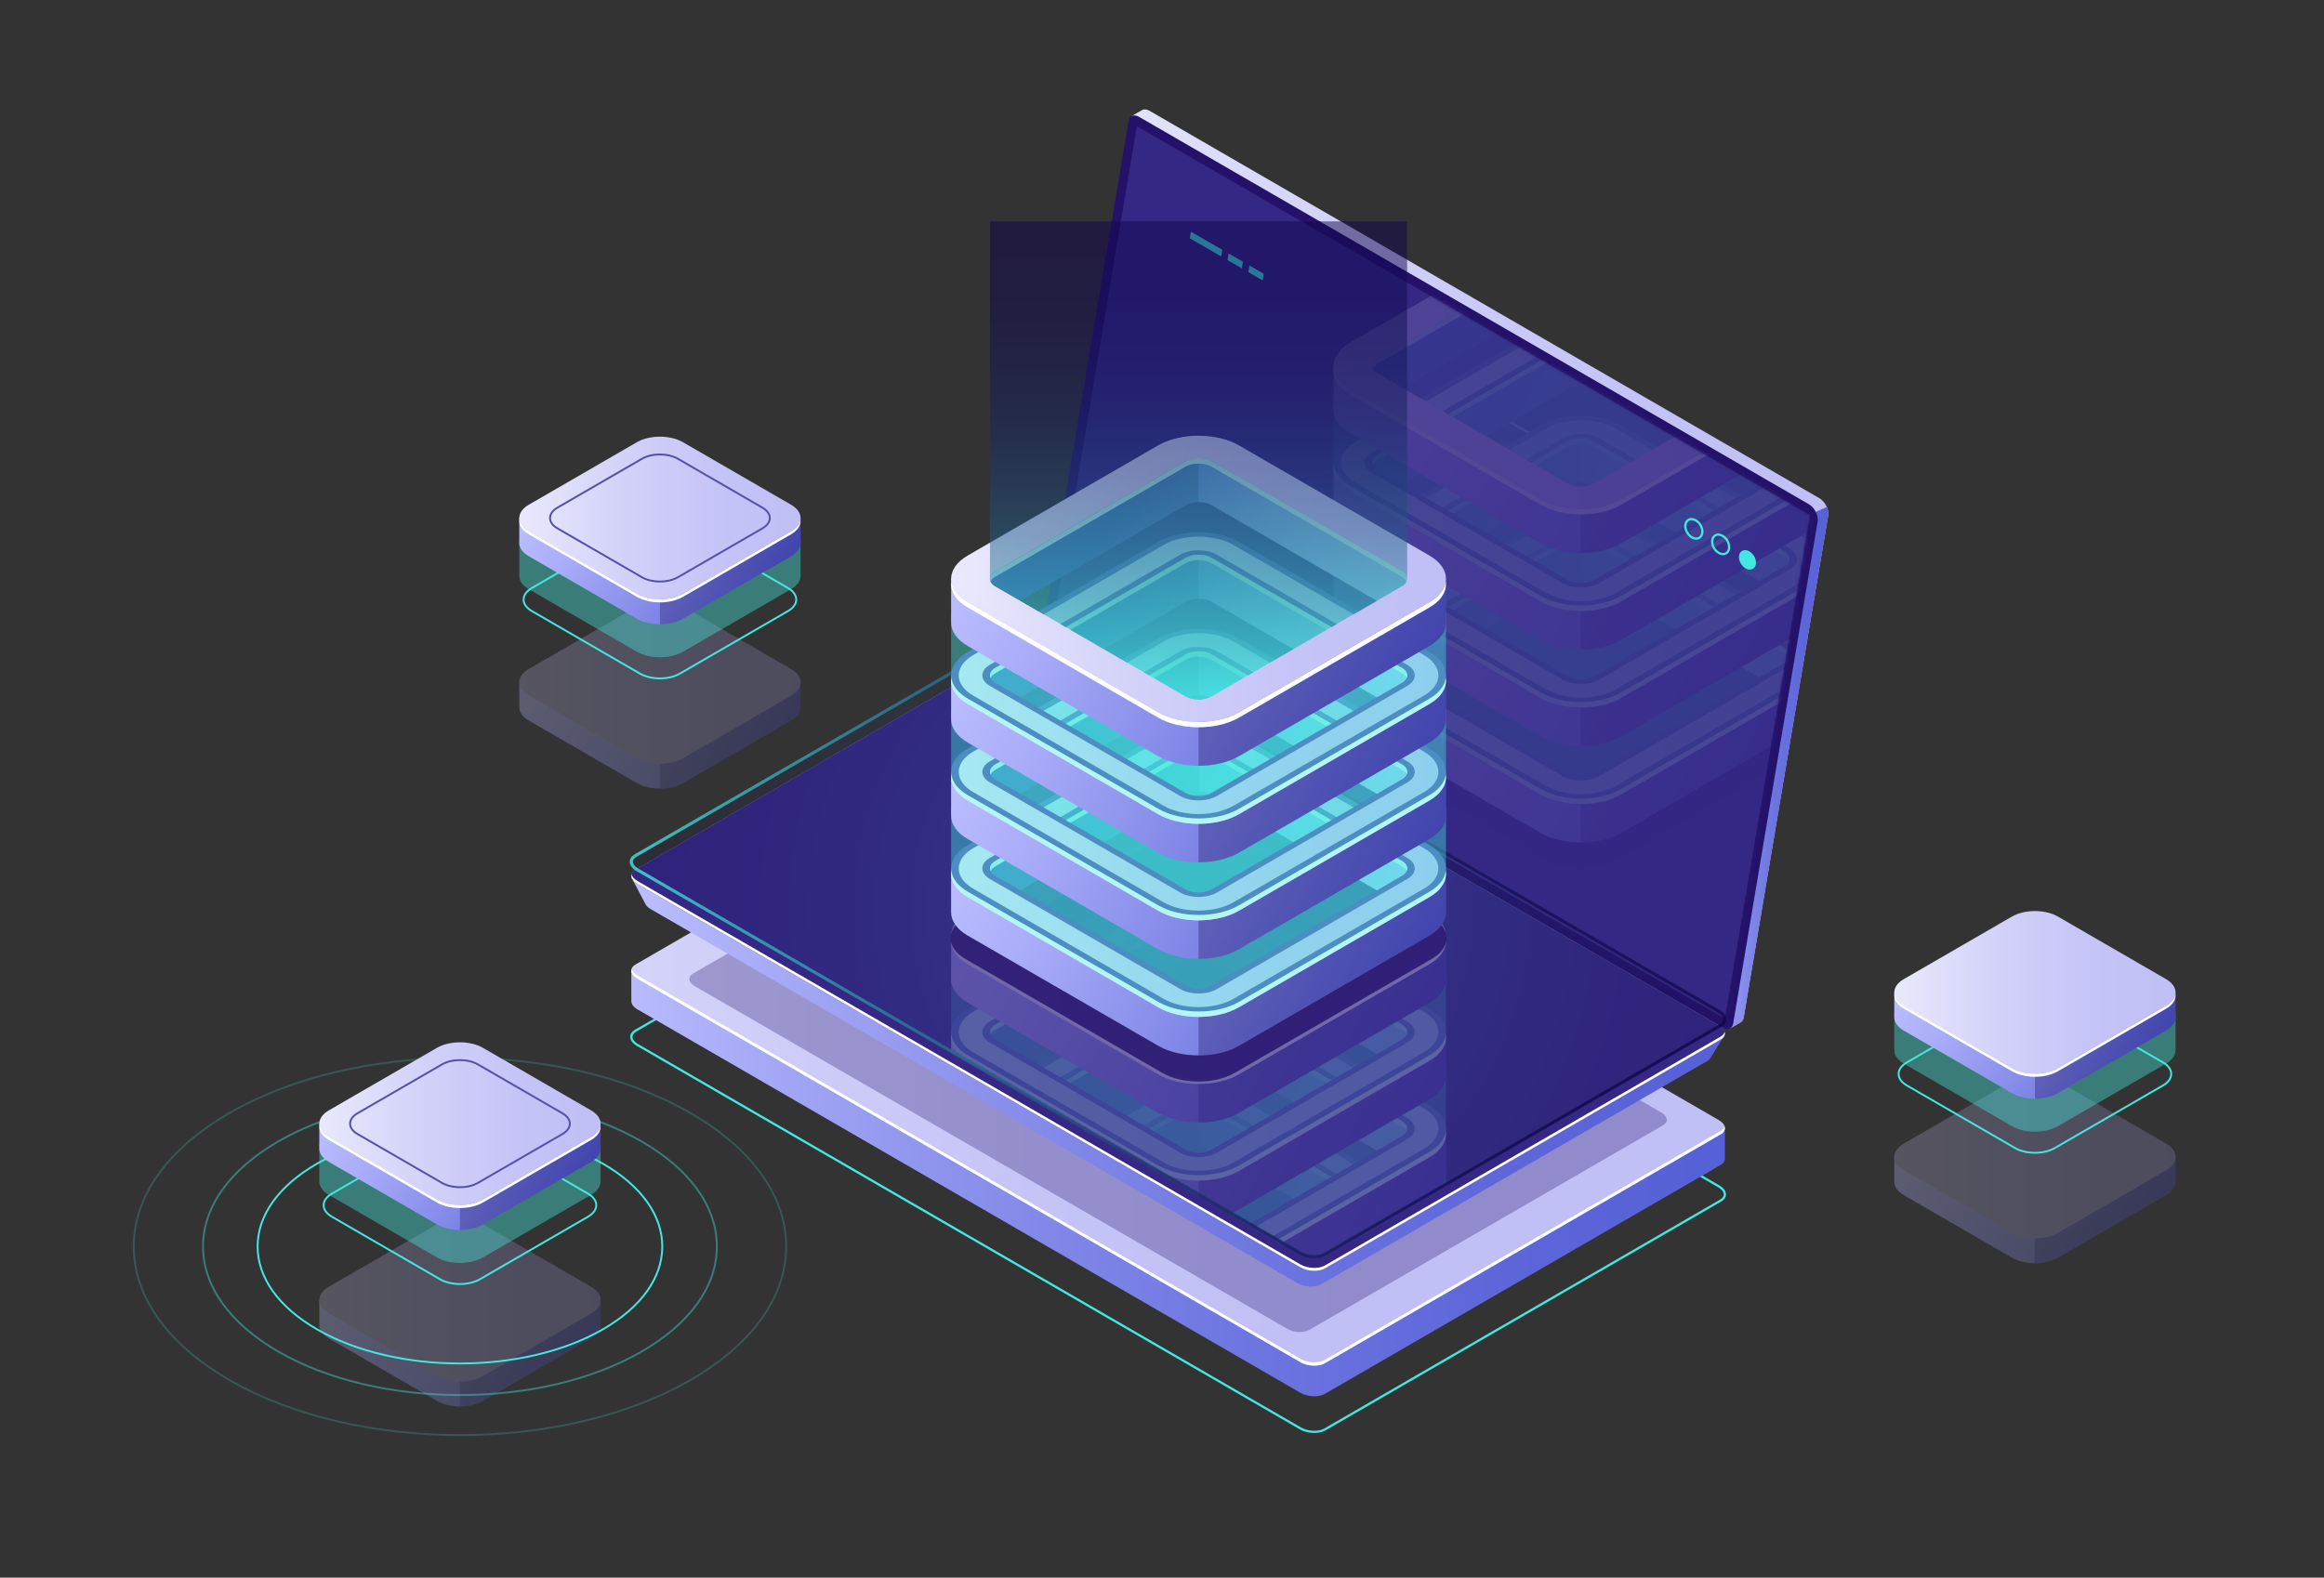 <svg width="701" height="476" viewBox="0 0 701 476" fill="none" xmlns="http://www.w3.org/2000/svg">
<rect x="0" y="0" width="701" height="476" fill="#333333" stroke="none"/>
<g opacity="0.3">
<path d="M656.224 356.485V349.077L654.178 347.938C653.601 351.434 649.494 353.738 646.062 354.216L622.683 367.914L612.48 371.606L579.914 354.766L580.666 354.33C577.882 353.027 576.384 350.047 574.878 347.328L572.686 348.639L571.383 349.006V356.602C571.383 358.053 572.338 359.504 574.248 360.61L606.875 379.485C610.695 381.695 616.91 381.695 620.73 379.485L653.355 360.61C655.234 359.523 656.189 358.101 656.219 356.673C656.22 356.609 656.217 356.546 656.215 356.481L656.224 356.485Z" fill="url(#paint0_linear_181_8077)"/>
<path opacity="0.3" d="M646.063 354.215L622.685 367.914L613.804 371.127V381.142C616.313 381.142 618.822 380.59 620.733 379.485L653.359 360.61C655.237 359.522 656.192 358.101 656.222 356.673C656.224 356.609 656.22 356.546 656.219 356.481L656.224 356.483V349.075L654.355 348.034H654.159C653.522 351.477 649.463 353.741 646.063 354.215Z" fill="#0F054C"/>
<path d="M606.876 371.961L574.249 353.085C570.429 350.875 570.429 347.279 574.249 345.069L606.875 326.194C610.695 323.984 616.91 323.984 620.731 326.194L653.358 345.071C657.178 347.28 657.178 350.877 653.358 353.087L620.733 371.961C616.913 374.171 610.696 374.171 606.876 371.961Z" fill="url(#paint1_linear_181_8077)"/>
<g opacity="0.3">
<path d="M606.876 371.961L574.249 353.085C570.429 350.875 570.429 347.279 574.249 345.069L606.875 326.194C610.695 323.984 616.91 323.984 620.731 326.194L653.358 345.071C657.178 347.28 657.178 350.877 653.358 353.087L620.733 371.961C616.913 374.171 610.696 374.171 606.876 371.961Z" fill="#0F054C"/>
</g>
</g>
<path d="M613.806 348.103C611.579 348.103 609.353 347.612 607.657 346.632L575.03 327.758C573.336 326.778 572.402 325.454 572.402 324.034C572.402 322.614 573.336 321.29 575.03 320.31L607.655 301.436C611.045 299.472 616.562 299.472 619.955 301.436L652.58 320.31C654.274 321.29 655.208 322.614 655.208 324.034C655.208 325.454 654.276 326.778 652.58 327.758L619.955 346.632C618.259 347.612 616.033 348.103 613.806 348.103ZM613.804 300.528C611.681 300.528 609.557 300.996 607.941 301.933L575.314 320.808C573.804 321.68 572.973 322.827 572.973 324.034C572.973 325.24 573.804 326.388 575.314 327.26L607.941 346.135C611.175 348.007 616.433 348.007 619.668 346.135L652.293 327.26C653.802 326.388 654.634 325.24 654.634 324.034C654.634 322.827 653.802 321.68 652.293 320.808L619.666 301.933C618.052 300.996 615.927 300.528 613.804 300.528Z" fill="#42E8E0"/>
<path opacity="0.4" d="M656.224 316.79V305.594L654.178 304.455C653.601 307.951 649.494 310.255 646.062 310.734L622.683 324.432L612.48 328.125L579.914 311.284L580.666 310.85C577.883 309.547 576.384 306.567 574.878 303.849L572.686 305.159L571.383 305.526V316.911C571.383 318.362 572.338 319.813 574.248 320.919L606.875 339.793C610.695 342.003 616.91 342.003 620.73 339.793L653.355 320.919C655.234 319.831 656.189 318.41 656.219 316.982C656.22 316.919 656.217 316.854 656.215 316.79H656.224Z" fill="#42E8E0"/>
<path d="M656.224 306.838V299.431L654.178 298.292C653.601 301.787 649.494 304.091 646.062 304.569L622.683 318.267L612.48 321.96L579.914 305.119L580.666 304.685C577.883 303.382 576.384 300.402 574.878 297.684L572.686 298.994L571.383 299.361V306.957C571.383 308.408 572.338 309.86 574.248 310.965L606.875 329.84C610.695 332.05 616.91 332.05 620.73 329.84L653.355 310.965C655.234 309.878 656.189 308.456 656.219 307.028C656.22 306.966 656.217 306.901 656.215 306.837L656.224 306.838Z" fill="url(#paint2_linear_181_8077)"/>
<path opacity="0.3" d="M646.063 304.569L622.685 318.267L613.804 321.48V331.496C616.313 331.496 618.822 330.944 620.733 329.838L653.359 310.964C655.237 309.876 656.192 308.455 656.222 307.027C656.224 306.964 656.22 306.899 656.219 306.835L656.224 306.837V299.429L654.355 298.388H654.159C653.522 301.83 649.463 304.095 646.063 304.569Z" fill="#0F054C"/>
<path d="M606.876 322.313L574.249 303.439C570.429 301.229 570.429 297.632 574.249 295.423L606.875 276.548C610.695 274.338 616.91 274.338 620.731 276.548L653.358 295.423C657.178 297.632 657.178 301.229 653.358 303.439L620.733 322.313C616.913 324.523 610.696 324.523 606.876 322.313Z" fill="url(#paint3_linear_181_8077)"/>
<path d="M653.358 303.439L620.733 322.313C616.913 324.523 610.698 324.523 606.878 322.313L574.251 303.439C572.544 302.45 571.602 301.186 571.421 299.892C571.196 301.493 572.138 303.14 574.251 304.361L606.878 323.236C610.698 325.445 616.913 325.445 620.733 323.236L653.358 304.361C655.471 303.14 656.413 301.493 656.189 299.892C656.007 301.186 655.066 302.452 653.358 303.439Z" fill="white"/>
<g opacity="0.3">
<path d="M181.159 399.69V392.282L179.113 391.143C178.536 394.639 174.431 396.943 170.997 397.422L147.618 411.12L137.415 414.813L104.849 397.973L105.601 397.538C102.818 396.235 101.319 393.255 99.813 390.537L97.621 391.847L96.318 392.214V399.81C96.318 401.262 97.273 402.713 99.183 403.818L131.81 422.695C135.63 424.904 141.847 424.904 145.667 422.695L178.292 403.82C180.171 402.732 181.126 401.311 181.155 399.883C181.157 399.819 181.154 399.756 181.152 399.691L181.159 399.69Z" fill="url(#paint4_linear_181_8077)"/>
<path opacity="0.3" d="M170.996 397.422L147.618 411.12L138.737 414.333V424.349C141.246 424.349 143.756 423.797 145.666 422.691L178.292 403.817C180.171 402.729 181.126 401.308 181.155 399.88C181.157 399.815 181.154 399.753 181.152 399.688L181.157 399.69V392.282L179.288 391.241H179.093C178.457 394.682 174.398 396.946 170.996 397.422Z" fill="#0F054C"/>
<path d="M131.811 415.166L99.184 396.29C95.364 394.08 95.364 390.484 99.184 388.274L131.81 369.399C135.63 367.19 141.845 367.19 145.666 369.399L178.293 388.276C182.113 390.485 182.113 394.082 178.293 396.292L145.668 415.166C141.846 417.376 135.631 417.376 131.811 415.166Z" fill="url(#paint5_linear_181_8077)"/>
<g opacity="0.3">
<path d="M131.811 415.166L99.184 396.29C95.364 394.08 95.364 390.484 99.184 388.274L131.81 369.399C135.63 367.19 141.845 367.19 145.666 369.399L178.293 388.276C182.113 390.485 182.113 394.082 178.293 396.292L145.668 415.166C141.846 417.376 135.631 417.376 131.811 415.166Z" fill="#0F054C"/>
</g>
</g>
<path opacity="0.4" d="M138.739 421.196C118.842 421.196 98.945 416.814 83.797 408.051C69.066 399.529 60.955 388.181 60.955 376.098C60.955 364.016 69.066 352.67 83.796 344.15C114.089 326.625 163.383 326.624 193.678 344.15C208.409 352.672 216.52 364.019 216.52 376.103C216.52 388.185 208.409 399.531 193.679 408.051C178.535 416.814 158.638 421.196 138.739 421.196ZM138.738 331.569C118.943 331.569 99.15 335.929 84.081 344.646C69.538 353.06 61.527 364.229 61.527 376.096C61.527 387.967 69.538 399.138 84.083 407.552C114.222 424.987 163.258 424.987 193.394 407.552C207.937 399.138 215.948 387.968 215.948 376.101C215.948 364.231 207.939 353.06 193.392 344.646C178.325 335.929 158.53 331.569 138.738 331.569Z" fill="#42E8E0"/>
<path opacity="0.2" d="M138.742 433.282C113.49 433.282 88.244 427.724 69.02 416.601C50.342 405.795 40.055 391.413 40.055 376.1C40.055 360.787 50.34 346.402 69.017 335.598C107.461 313.357 170.015 313.358 208.456 335.6C227.134 346.406 237.422 360.788 237.422 376.101C237.422 391.414 227.136 405.798 208.46 416.603C189.241 427.721 163.988 433.282 138.742 433.282ZM138.736 319.484C113.59 319.484 88.447 325.02 69.302 336.096C50.81 346.794 40.627 361 40.627 376.1C40.627 391.199 50.812 405.407 69.305 416.103C107.593 438.256 169.888 438.257 208.176 416.105C226.668 405.407 236.851 391.201 236.851 376.101C236.851 361.001 226.666 346.796 208.173 336.097C189.028 325.022 163.881 319.484 138.736 319.484Z" fill="#42E8E0"/>
<path d="M138.739 411.674C123.06 411.674 107.379 408.221 95.44 401.314C83.82 394.592 77.42 385.638 77.42 376.098C77.419 366.56 83.819 357.605 95.439 350.883C119.312 337.074 158.161 337.074 182.034 350.883C193.654 357.605 200.053 366.56 200.054 376.1C200.054 385.638 193.654 394.592 182.036 401.314C170.101 408.221 154.42 411.674 138.739 411.674ZM138.737 341.09C123.16 341.09 107.583 344.52 95.724 351.382C84.289 357.997 77.993 366.776 77.993 376.1C77.993 385.426 84.29 394.204 95.726 400.818C119.444 414.541 158.034 414.541 181.751 400.818C193.186 394.204 199.482 385.425 199.482 376.101C199.482 366.775 193.184 357.997 181.749 351.382C169.891 344.52 154.314 341.09 138.737 341.09Z" fill="#42E8E0"/>
<path d="M138.739 387.705C136.511 387.705 134.286 387.214 132.588 386.233L99.963 367.358C98.269 366.378 97.335 365.056 97.335 363.634C97.335 362.213 98.267 360.891 99.963 359.911L132.588 341.036C135.978 339.076 141.495 339.076 144.888 341.036L177.515 359.911C179.209 360.892 180.143 362.213 180.143 363.636C180.143 365.056 179.209 366.378 177.515 367.358L144.89 386.233C143.194 387.214 140.966 387.705 138.739 387.705ZM138.739 340.132C136.615 340.132 134.492 340.598 132.874 341.535L100.248 360.41C98.739 361.282 97.908 362.429 97.908 363.636C97.908 364.842 98.739 365.989 100.248 366.862L132.875 385.737C136.108 387.609 141.368 387.609 144.601 385.737L177.228 366.862C178.737 365.989 179.569 364.844 179.569 363.638C179.569 362.431 178.737 361.282 177.228 360.41L144.603 341.535C142.985 340.598 140.862 340.132 138.739 340.132Z" fill="#42E8E0"/>
<path opacity="0.4" d="M181.158 356.392V345.196L179.113 344.057C178.536 347.553 174.429 349.857 170.996 350.334L147.618 364.034L137.414 367.727L104.85 350.885L105.602 350.45C102.818 349.148 101.32 346.168 99.814 343.449L97.622 344.76L96.319 345.127V356.511C96.319 357.962 97.274 359.413 99.184 360.519L131.811 379.395C135.631 381.605 141.848 381.605 145.668 379.395L178.293 360.521C180.172 359.433 181.127 358.012 181.157 356.584C181.158 356.519 181.155 356.456 181.154 356.392H181.158Z" fill="#42E8E0"/>
<path d="M181.159 346.441V339.033L179.113 337.894C178.536 341.39 174.429 343.694 170.997 344.171L147.618 357.87L137.415 361.562L104.849 344.722L105.601 344.285C102.817 342.983 101.319 340.003 99.813 337.284L97.621 338.595L96.318 338.962V346.558C96.318 348.009 97.273 349.46 99.183 350.566L131.81 369.442C135.63 371.652 141.847 371.652 145.667 369.442L178.292 350.568C180.171 349.48 181.126 348.059 181.155 346.631C181.157 346.568 181.154 346.503 181.152 346.439L181.159 346.441Z" fill="url(#paint6_linear_181_8077)"/>
<path opacity="0.3" d="M170.996 344.171L147.618 357.869L138.737 361.082V371.098C141.246 371.098 143.756 370.546 145.666 369.44L178.292 350.566C180.171 349.478 181.126 348.057 181.155 346.629C181.157 346.566 181.154 346.502 181.152 346.437L181.157 346.439V339.031L179.288 337.99H179.093C178.457 341.432 174.398 343.697 170.996 344.171Z" fill="#0F054C"/>
<path d="M131.811 361.915L99.184 343.041C95.364 340.831 95.364 337.234 99.184 335.025L131.81 316.15C135.63 313.94 141.845 313.94 145.666 316.15L178.293 335.025C182.113 337.234 182.113 340.831 178.293 343.041L145.668 361.915C141.846 364.127 135.631 364.127 131.811 361.915Z" fill="url(#paint7_linear_181_8077)"/>
<path d="M138.739 358.489C136.727 358.489 134.716 358.046 133.184 357.16L107.694 342.413C106.157 341.524 105.312 340.322 105.312 339.031C105.312 337.742 106.158 336.54 107.694 335.653L133.184 320.905C136.245 319.135 141.23 319.133 144.294 320.907L169.784 335.653C171.32 336.542 172.166 337.742 172.166 339.033C172.166 340.324 171.32 341.524 169.784 342.413L144.294 357.16C142.764 358.045 140.751 358.489 138.739 358.489ZM133.469 356.663C136.377 358.347 141.104 358.347 144.009 356.663L169.499 341.915C170.85 341.134 171.595 340.109 171.595 339.033C171.595 337.957 170.85 336.932 169.499 336.15L144.009 321.404C141.104 319.723 136.375 319.722 133.469 321.403L107.979 336.15C106.628 336.932 105.884 337.955 105.883 339.031C105.883 340.109 106.627 341.134 107.979 341.915L133.469 356.663Z" fill="#5351AF"/>
<path d="M178.294 343.041L145.668 361.915C141.848 364.125 135.632 364.125 131.812 361.915L99.184 343.041C97.477 342.052 96.536 340.788 96.354 339.494C96.13 341.095 97.072 342.742 99.184 343.963L131.812 362.839C135.632 365.049 141.848 365.049 145.668 362.839L178.294 343.965C180.407 342.743 181.348 341.097 181.124 339.496C180.943 340.788 180.001 342.054 178.294 343.041Z" fill="white"/>
<g opacity="0.3">
<path d="M241.474 213.286V205.878L239.43 204.74C238.853 208.235 234.746 210.539 231.314 211.017L207.935 224.717L197.732 228.409L165.166 211.569L165.918 211.133C163.133 209.83 161.636 206.85 160.13 204.131L157.938 205.442L156.635 205.809V213.405C156.635 214.856 157.59 216.307 159.5 217.413L192.127 236.289C195.947 238.499 202.162 238.499 205.982 236.289L238.607 217.415C240.486 216.327 241.441 214.906 241.471 213.478C241.472 213.413 241.469 213.351 241.467 213.286H241.474Z" fill="url(#paint8_linear_181_8077)"/>
<path opacity="0.3" d="M231.313 211.017L207.935 224.717L199.054 227.93V237.946C201.563 237.946 204.073 237.394 205.983 236.288L238.609 217.413C240.487 216.326 241.442 214.904 241.472 213.476C241.474 213.412 241.47 213.349 241.469 213.285L241.474 213.286V205.878L239.605 204.837H239.41C238.772 208.278 234.713 210.543 231.313 211.017Z" fill="#0F054C"/>
<path d="M192.128 228.763L159.501 209.886C155.681 207.677 155.681 204.08 159.501 201.87L192.127 182.996C195.947 180.786 202.162 180.786 205.982 182.996L238.609 201.872C242.429 204.082 242.429 207.678 238.609 209.888L205.983 228.763C202.163 230.973 195.947 230.973 192.128 228.763Z" fill="url(#paint9_linear_181_8077)"/>
<g opacity="0.3">
<path d="M192.128 228.763L159.501 209.886C155.681 207.677 155.681 204.08 159.501 201.87L192.127 182.996C195.947 180.786 202.162 180.786 205.982 182.996L238.609 201.872C242.429 204.082 242.429 207.678 238.609 209.888L205.983 228.763C202.163 230.973 195.947 230.973 192.128 228.763Z" fill="#0F054C"/>
</g>
</g>
<path d="M199.054 204.968C196.828 204.968 194.601 204.477 192.905 203.497L160.278 184.622C158.584 183.64 157.651 182.32 157.651 180.897C157.651 179.477 158.584 178.155 160.278 177.175L192.904 158.298C196.295 156.336 201.812 156.338 205.202 158.3L237.827 177.175C239.521 178.156 240.455 179.477 240.455 180.898C240.455 182.32 239.523 183.642 237.827 184.622L205.202 203.497C203.509 204.477 201.283 204.968 199.054 204.968ZM193.191 203.001C196.425 204.873 201.685 204.873 204.92 203.001L237.545 184.126C239.054 183.254 239.886 182.106 239.886 180.9C239.887 179.693 239.054 178.546 237.545 177.674L204.918 158.799C201.685 156.926 196.425 156.925 193.191 158.797L160.565 177.674C159.056 178.546 158.225 179.692 158.225 180.898C158.225 182.105 159.056 183.254 160.565 184.126L193.191 203.001Z" fill="#42E8E0"/>
<path opacity="0.4" d="M241.474 173.654V162.46L239.43 161.321C238.853 164.817 234.746 167.121 231.314 167.6L207.935 181.298L197.732 184.99L165.166 168.15L165.918 167.716C163.133 166.413 161.636 163.433 160.13 160.714L157.938 162.025L156.635 162.392V173.776C156.635 175.227 157.59 176.679 159.5 177.784L192.127 196.659C195.947 198.869 202.162 198.869 205.982 196.659L238.607 177.784C240.486 176.697 241.441 175.275 241.471 173.847C241.472 173.783 241.469 173.72 241.467 173.656L241.474 173.654Z" fill="#42E8E0"/>
<path d="M241.474 163.703V156.295L239.43 155.156C238.853 158.652 234.746 160.956 231.314 161.433L207.935 175.133L197.732 178.826L165.166 161.985L165.918 161.549C163.133 160.247 161.636 157.267 160.13 154.548L157.938 155.859L156.635 156.225V163.822C156.635 165.273 157.59 166.724 159.5 167.83L192.127 186.706C195.947 188.916 202.162 188.916 205.982 186.706L238.607 167.831C240.486 166.744 241.441 165.322 241.471 163.894C241.472 163.83 241.469 163.767 241.467 163.703H241.474Z" fill="url(#paint10_linear_181_8077)"/>
<path opacity="0.3" d="M231.313 161.433L207.935 175.133L199.054 178.346V188.362C201.563 188.362 204.073 187.81 205.983 186.704L238.609 167.83C240.487 166.742 241.442 165.321 241.472 163.893C241.474 163.828 241.47 163.765 241.469 163.701L241.474 163.703V156.295L239.605 155.254H239.41C238.772 158.695 234.713 160.959 231.313 161.433Z" fill="#0F054C"/>
<path d="M192.128 179.179L159.501 160.303C155.681 158.093 155.681 154.497 159.501 152.287L192.127 133.412C195.947 131.202 202.162 131.202 205.982 133.412L238.609 152.287C242.429 154.497 242.429 158.093 238.609 160.303L205.983 179.178C202.163 181.389 195.947 181.389 192.128 179.179Z" fill="url(#paint11_linear_181_8077)"/>
<path d="M199.054 175.75C197.042 175.75 195.032 175.307 193.499 174.421L168.009 159.675C166.474 158.786 165.627 157.584 165.627 156.293C165.627 155.004 166.474 153.802 168.008 152.913L193.498 138.167C196.561 136.395 201.543 136.395 204.608 138.167L230.098 152.915C231.634 153.804 232.48 155.004 232.48 156.295C232.48 157.586 231.634 158.786 230.098 159.675L204.608 174.421C203.079 175.308 201.067 175.75 199.054 175.75ZM199.054 137.404C197.146 137.404 195.238 137.825 193.786 138.666L168.295 153.412C166.944 154.194 166.2 155.219 166.2 156.295C166.2 157.372 166.945 158.399 168.296 159.179L193.786 173.925C196.691 175.608 201.418 175.608 204.326 173.925L229.816 159.179C231.167 158.397 231.912 157.372 231.912 156.297C231.912 155.221 231.167 154.196 229.816 153.414L204.326 138.666C202.871 137.825 200.963 137.404 199.054 137.404Z" fill="#5351AF"/>
<path d="M238.609 160.305L205.984 179.179C202.163 181.389 195.947 181.389 192.128 179.179L159.501 160.303C157.794 159.315 156.852 158.05 156.671 156.756C156.447 158.358 157.389 160.004 159.501 161.225L192.128 180.1C195.948 182.31 202.163 182.31 205.984 180.1L238.609 161.225C240.722 160.002 241.664 158.358 241.439 156.756C241.258 158.052 240.316 159.316 238.609 160.305Z" fill="white"/>
<path d="M396.439 432.363C394.922 432.363 393.327 431.996 392.083 431.279L192.072 315.565C190.812 314.836 190.09 313.846 190.091 312.849C190.091 312.002 190.606 311.236 191.541 310.696L310.896 241.646C312.882 240.499 316.354 240.636 318.632 241.953L518.644 357.668C519.903 358.395 520.625 359.385 520.625 360.383C520.625 361.231 520.111 361.996 519.175 362.539L399.821 431.588C398.917 432.109 397.706 432.363 396.439 432.363ZM192.412 314.973L392.425 430.688C394.518 431.899 397.685 432.036 399.482 430.995L518.837 361.945C519.553 361.53 519.947 360.975 519.947 360.382C519.947 359.635 519.349 358.859 518.306 358.258L318.294 242.544C316.204 241.334 313.037 241.198 311.237 242.236L191.883 311.286C191.167 311.699 190.773 312.254 190.773 312.848C190.771 313.595 191.368 314.37 192.412 314.973Z" fill="#42E8E0"/>
<path d="M520.286 340.375L509.271 338.787L318.462 228.398C316.273 227.131 312.961 226.993 311.064 228.09L197.423 293.834L190.43 292.826V302.13L190.451 302.133C190.464 302.966 191.055 303.84 192.241 304.526L392.253 420.239C394.442 421.505 397.754 421.644 399.651 420.546L519.006 351.496C519.878 350.992 520.277 350.313 520.264 349.604L520.286 349.607V340.375Z" fill="url(#paint12_linear_181_8077)"/>
<path d="M192.242 295.279L392.255 410.991C394.443 412.257 397.755 412.396 399.652 411.299L519.007 342.249C520.904 341.152 520.665 339.236 518.476 337.97L318.463 222.257C316.274 220.991 312.962 220.853 311.066 221.95L191.711 291C189.814 292.095 190.052 294.013 192.242 295.279Z" fill="url(#paint13_linear_181_8077)"/>
<path opacity="0.3" d="M209.561 297.545L388.336 400.971C390.292 402.103 393.253 402.225 394.947 401.245L501.629 339.527C503.323 338.547 503.11 336.835 501.154 335.702L322.379 232.277C320.423 231.144 317.462 231.022 315.767 232.002L209.084 293.72C207.392 294.7 207.605 296.413 209.561 297.545Z" fill="#24126A"/>
<path d="M519.006 341.243L399.651 410.292C397.754 411.39 394.444 411.251 392.253 409.985L192.241 294.272C191.281 293.717 190.718 293.036 190.525 292.355C190.223 293.332 190.799 294.444 192.241 295.279L392.253 410.991C394.442 412.257 397.754 412.396 399.651 411.299L519.006 342.249C520.069 341.633 520.437 340.76 520.19 339.887C520.033 340.395 519.654 340.867 519.006 341.243Z" fill="white"/>
<path d="M318.103 186.181L343.387 35.87L341.353 35.013L344.408 33.257L344.403 33.275C344.995 32.88 345.834 32.904 346.756 33.437L548.824 150.34C550.484 151.3 551.74 153.763 551.448 155.483L525.963 306.989C525.83 307.779 525.441 308.301 524.898 308.531L524.901 308.532L521.912 310.263L521.399 307.466L521.569 307.518L320.725 191.324C319.068 190.364 317.811 187.903 318.103 186.181Z" fill="url(#paint14_linear_181_8077)"/>
<path d="M547.699 154.45L551.021 152.978C551.394 153.831 551.577 154.726 551.448 155.483L525.963 306.989C525.83 307.779 525.44 308.301 524.899 308.531L524.903 308.532L521.914 310.263L521.401 307.466L521.571 307.517L511.407 301.639L547.699 154.45Z" fill="url(#paint15_linear_181_8077)"/>
<path d="M317.557 193.147L519.624 310.048C521.185 310.95 522.521 310.43 522.795 308.81L548.28 157.305C548.572 155.583 547.315 153.122 545.655 152.161L343.588 35.26C342.027 34.358 340.691 34.879 340.417 36.498L314.932 188.004C314.64 189.724 315.897 192.187 317.557 193.147Z" fill="#24126A"/>
<g opacity="0.51">
<path d="M342.908 38.078L545.924 155.477L520.286 307.367L317.4 190.046L342.908 38.078Z" fill="#453C9E"/>
</g>
<path d="M190.537 264.874L201.565 270.646L312.142 206.675C313.992 205.604 317.223 205.74 319.359 206.974L510.073 317.307C511.899 316.284 520.218 312.274 520.218 312.274L516.182 318.849C516.182 318.849 516.169 318.838 516.166 318.836C515.999 319.305 515.639 319.742 515.037 320.09L398.579 387.464C396.728 388.535 393.497 388.401 391.361 387.165L196.201 274.259C195.324 273.751 194.786 273.137 194.563 272.515L194.548 272.525L190.537 264.874Z" fill="url(#paint16_linear_181_8077)"/>
<path d="M192.242 266.692L392.255 382.405C394.444 383.671 397.756 383.81 399.653 382.712L519.007 313.663C520.904 312.565 520.665 310.65 518.476 309.384L318.464 193.671C316.275 192.405 312.963 192.266 311.066 193.364L191.711 262.413C189.815 263.509 190.052 265.425 192.242 266.692Z" fill="url(#paint17_linear_181_8077)"/>
<path d="M192.242 266.692L392.255 382.405C394.444 383.671 397.756 383.81 399.653 382.712L519.007 313.663C520.904 312.565 520.665 310.65 518.476 309.384L318.464 193.671C316.275 192.405 312.963 192.266 311.066 193.364L191.711 262.413C189.815 263.509 190.052 265.425 192.242 266.692Z" fill="#24126A"/>
<path opacity="0.51" d="M192.242 266.692L392.255 382.405C394.444 383.671 397.756 383.81 399.653 382.712L519.007 313.663C520.904 312.565 520.665 310.65 518.476 309.384L318.464 193.671C316.275 192.405 312.963 192.266 311.066 193.364L191.711 262.413C189.815 263.509 190.052 265.425 192.242 266.692Z" fill="#453C9E"/>
<g opacity="0.3">
<path opacity="0.5" d="M192.242 262.432L392.255 378.144C394.444 379.41 397.756 379.549 399.653 378.452L519.007 309.402C520.904 308.304 520.665 306.389 518.476 305.123L318.464 189.41C316.275 188.144 312.963 188.005 311.066 189.103L191.711 258.153C189.815 259.25 190.052 261.166 192.242 262.432Z" fill="url(#paint18_radial_181_8077)"/>
<mask id="mask0_181_8077" style="mask-type:luminance" maskUnits="userSpaceOnUse" x="190" y="188" width="331" height="192">
<path d="M192.242 262.432L392.255 378.144C394.444 379.41 397.756 379.549 399.653 378.452L519.007 309.402C520.904 308.304 520.665 306.389 518.476 305.123L318.464 189.41C316.275 188.144 312.963 188.005 311.066 189.103L191.711 258.153C189.815 259.25 190.052 261.166 192.242 262.432Z" fill="white"/>
</mask>
<g mask="url(#mask0_181_8077)">
<path d="M436.162 382.681V369.649L432.564 367.644C431.548 373.796 424.324 377.847 418.284 378.689L377.151 402.792L359.2 409.287L301.901 379.658L303.226 378.891C298.328 376.599 295.691 371.354 293.042 366.571L289.184 368.877L286.893 369.523V382.889C286.893 385.443 288.574 387.996 291.934 389.942L349.338 423.153C356.06 427.041 366.995 427.041 373.716 423.153L431.119 389.943C434.425 388.031 436.105 385.529 436.158 383.016C436.16 382.904 436.155 382.792 436.152 382.681H436.162Z" fill="url(#paint19_linear_181_8077)"/>
<path opacity="0.3" d="M418.283 378.689L377.15 402.792L361.525 408.446V426.068C365.94 426.068 370.354 425.096 373.716 423.152L431.119 389.943C434.424 388.031 436.105 385.529 436.158 383.016C436.159 382.904 436.154 382.792 436.151 382.681L436.159 382.684V369.652L432.872 367.819H432.529C431.407 373.868 424.265 377.855 418.283 378.689Z" fill="#0F054C"/>
<path d="M303.225 378.891L357.622 347.42C359.775 346.176 363.277 346.176 365.429 347.42L418.877 378.342L418.284 378.689C424.325 377.846 431.549 373.794 432.565 367.644L372.581 334.215L355.128 329.594L340.917 337.963L293.043 366.574C295.689 371.354 298.328 376.598 303.225 378.891Z" fill="url(#paint20_linear_181_8077)"/>
<path opacity="0.3" d="M361.527 331.286L355.127 329.592L340.916 337.962L293.042 366.573C295.69 371.356 298.328 376.6 303.225 378.893L357.623 347.422C358.698 346.799 360.113 346.488 361.527 346.488V331.286Z" fill="#0F054C"/>
<path d="M349.338 409.91L291.933 376.7C285.212 372.811 285.212 366.484 291.933 362.595L349.336 329.385C356.057 325.497 366.993 325.497 373.714 329.385L431.119 362.596C437.84 366.485 437.84 372.812 431.119 376.7L373.716 409.909C366.996 413.798 356.059 413.798 349.338 409.91ZM365.429 334.18C363.277 332.936 359.775 332.934 357.623 334.18L300.22 367.389C298.067 368.634 298.067 370.66 300.22 371.905L357.624 405.116C359.777 406.36 363.278 406.36 365.431 405.116L422.834 371.907C424.986 370.662 424.986 368.636 422.834 367.391L365.429 334.18Z" fill="#5351AF"/>
<path d="M422.833 367.39L365.429 334.179C363.276 332.934 359.775 332.932 357.622 334.179L300.219 367.388C298.784 368.219 298.311 369.396 298.791 370.457C299.03 369.927 299.504 369.426 300.219 369.011L357.622 335.802C359.775 334.557 363.276 334.557 365.429 335.802L422.833 369.013C423.549 369.427 424.023 369.928 424.262 370.459C424.742 369.398 424.268 368.221 422.833 367.39Z" fill="white"/>
<path d="M431.12 376.7L373.717 409.909C366.996 413.798 356.059 413.798 349.339 409.909L291.935 376.698C288.931 374.959 287.273 372.735 286.953 370.457C286.559 373.275 288.217 376.171 291.935 378.321L349.339 411.532C356.06 415.421 366.996 415.421 373.717 411.532L431.12 378.323C434.838 376.172 436.494 373.277 436.1 370.459C435.781 372.738 434.124 374.963 431.12 376.7Z" fill="white"/>
<path d="M350.959 408.972L293.555 375.761C287.727 372.389 287.727 366.904 293.555 363.532L350.957 330.323C356.785 326.951 366.266 326.951 372.095 330.323L429.499 363.534C435.326 366.905 435.326 372.391 429.499 375.761L372.096 408.97C366.269 412.343 356.786 412.343 350.959 408.972ZM367.051 333.242C364.004 331.48 359.048 331.48 356.001 333.242L298.598 366.451C295.552 368.213 295.552 371.08 298.598 372.842L356.003 406.053C359.049 407.815 364.006 407.815 367.052 406.053L424.455 372.844C427.502 371.082 427.502 368.214 424.455 366.452L367.051 333.242Z" fill="url(#paint21_linear_181_8077)"/>
<path opacity="0.4" d="M365.429 334.18C363.277 332.936 359.775 332.934 357.623 334.18L300.22 367.389C298.067 368.634 298.067 370.66 300.22 371.905L357.624 405.116C359.777 406.36 363.279 406.36 365.431 405.116L422.834 371.906C424.986 370.662 424.986 368.636 422.834 367.391L365.429 334.18Z" fill="#42E8E0"/>
<path opacity="0.4" d="M436.162 371.064V351.366L432.564 349.361C431.548 355.513 424.324 359.565 418.284 360.407L377.151 384.509L359.2 391.005L301.901 361.375L303.226 360.608C298.328 358.316 295.691 353.073 293.042 348.289L289.184 350.594L286.893 351.239V371.269C286.893 373.822 288.574 376.376 291.934 378.32L349.338 411.53C356.06 415.419 366.995 415.419 373.716 411.53L431.119 378.321C434.425 376.409 436.105 373.907 436.158 371.394C436.16 371.282 436.155 371.17 436.152 371.059L436.162 371.064Z" fill="#42E8E0"/>
<path d="M436.162 353.554V340.522L432.564 338.517C431.548 344.669 424.324 348.72 418.284 349.563L377.151 373.665L359.2 380.161L301.901 350.531L303.226 349.764C298.328 347.472 295.691 342.229 293.042 337.445L289.184 339.75L286.893 340.396V353.762C286.893 356.316 288.574 358.87 291.934 360.815L349.338 394.026C356.06 397.915 366.995 397.915 373.716 394.026L431.119 360.816C434.425 358.904 436.105 356.402 436.158 353.89C436.16 353.777 436.155 353.665 436.152 353.553L436.162 353.554Z" fill="url(#paint22_linear_181_8077)"/>
<path opacity="0.3" d="M418.283 349.563L377.15 373.665L361.525 379.319V396.941C365.94 396.941 370.354 395.969 373.716 394.026L431.119 360.816C434.424 358.904 436.105 356.402 436.158 353.89C436.159 353.777 436.154 353.665 436.151 353.552L436.159 353.556V340.524L432.872 338.691H432.529C431.407 344.743 424.265 348.728 418.283 349.563Z" fill="#0F054C"/>
<path d="M303.225 349.766L357.622 318.295C359.775 317.051 363.277 317.051 365.429 318.295L418.877 349.217L418.284 349.564C424.325 348.721 431.549 344.669 432.565 338.519L372.581 305.09L355.128 300.469L340.917 308.838L293.043 337.449C295.689 342.229 298.328 347.473 303.225 349.766Z" fill="url(#paint23_linear_181_8077)"/>
<path opacity="0.3" d="M361.527 302.161L355.127 300.467L340.916 308.836L293.042 337.448C295.69 342.231 298.328 347.475 303.225 349.767L357.623 318.297C358.698 317.674 360.113 317.363 361.527 317.363V302.161Z" fill="#0F054C"/>
<path d="M349.338 380.784L291.933 347.573C285.212 343.684 285.212 337.357 291.933 333.468L349.336 300.259C356.057 296.37 366.993 296.371 373.714 300.259L431.119 333.47C437.84 337.359 437.84 343.685 431.119 347.573L373.716 380.782C366.996 384.673 356.059 384.673 349.338 380.784ZM365.429 305.053C363.277 303.809 359.775 303.807 357.623 305.053L300.22 338.263C298.067 339.507 298.067 341.533 300.22 342.78L357.624 375.991C359.777 377.235 363.278 377.235 365.431 375.991L422.834 342.781C424.986 341.537 424.986 339.51 422.834 338.266L365.429 305.053Z" fill="#5351AF"/>
<path d="M422.833 338.264L365.429 305.053C363.276 303.809 359.775 303.807 357.622 305.053L300.219 338.263C298.784 339.092 298.311 340.271 298.791 341.332C299.03 340.801 299.504 340.301 300.219 339.886L357.622 306.676C359.775 305.432 363.276 305.432 365.429 306.676L422.833 339.887C423.549 340.302 424.023 340.803 424.262 341.334C424.742 340.272 424.268 339.096 422.833 338.264Z" fill="white"/>
<path d="M431.12 347.574L373.717 380.784C366.996 384.673 356.059 384.673 349.339 380.784L291.935 347.573C288.931 345.834 287.273 343.609 286.953 341.332C286.559 344.15 288.217 347.045 291.935 349.196L349.339 382.407C356.06 386.296 366.996 386.296 373.717 382.407L431.12 349.197C434.838 347.047 436.494 344.151 436.1 341.333C435.781 343.611 434.124 345.836 431.12 347.574Z" fill="white"/>
<path d="M350.959 379.847L293.555 346.636C287.727 343.264 287.727 337.778 293.555 334.407L350.957 301.197C356.785 297.826 366.266 297.826 372.095 301.197L429.499 334.408C435.326 337.78 435.326 343.266 429.499 346.636L372.096 379.845C366.269 383.217 356.786 383.217 350.959 379.847ZM367.051 304.116C364.004 302.354 359.048 302.354 356.001 304.116L298.598 337.326C295.552 339.087 295.552 341.955 298.598 343.717L356.003 376.928C359.049 378.69 364.006 378.69 367.052 376.928L424.455 343.718C427.502 341.957 427.502 339.089 424.455 337.327L367.051 304.116Z" fill="url(#paint24_linear_181_8077)"/>
<path opacity="0.4" d="M365.429 305.053C363.277 303.809 359.775 303.807 357.623 305.053L300.22 338.263C298.067 339.507 298.067 341.534 300.22 342.78L357.624 375.991C359.777 377.235 363.279 377.235 365.431 375.991L422.834 342.781C424.986 341.537 424.986 339.51 422.834 338.266L365.429 305.053Z" fill="#42E8E0"/>
<path opacity="0.4" d="M436.162 341.939V322.241L432.564 320.236C431.548 326.386 424.324 330.44 418.284 331.281L377.151 355.384L359.2 361.879L301.901 332.25L303.226 331.483C298.328 329.191 295.691 323.948 293.042 319.163L289.184 321.469L286.893 322.115V342.145C286.893 344.699 288.574 347.252 291.934 349.198L349.338 382.409C356.06 386.298 366.995 386.298 373.716 382.409L431.119 349.199C434.425 347.287 436.105 344.785 436.158 342.272C436.16 342.16 436.155 342.048 436.152 341.935L436.162 341.939Z" fill="#42E8E0"/>
<path d="M436.162 324.429V311.397L432.564 309.392C431.548 315.544 424.324 319.595 418.284 320.438L377.151 344.54L359.2 351.035L301.901 321.406L303.226 320.639C298.328 318.347 295.691 313.104 293.042 308.319L289.184 310.625L286.893 311.271V324.637C286.893 327.191 288.574 329.744 291.934 331.688L349.338 364.899C356.06 368.788 366.995 368.788 373.716 364.899L431.119 331.69C434.425 329.777 436.105 327.275 436.158 324.763C436.16 324.65 436.155 324.538 436.152 324.426L436.162 324.429Z" fill="url(#paint25_linear_181_8077)"/>
<path opacity="0.3" d="M418.283 320.437L377.15 344.54L361.525 350.194V367.816C365.94 367.816 370.354 366.844 373.716 364.9L431.119 331.691C434.424 329.779 436.105 327.277 436.158 324.764C436.159 324.652 436.154 324.54 436.151 324.427L436.159 324.431V311.398L432.872 309.565H432.529C431.407 315.618 424.265 319.603 418.283 320.437Z" fill="#0F054C"/>
<path d="M303.225 320.639L357.622 289.169C359.775 287.924 363.277 287.924 365.429 289.169L418.877 320.089L418.284 320.436C424.325 319.593 431.549 315.54 432.565 309.39L372.581 275.961L355.128 271.34L340.917 279.71L293.043 308.321C295.689 313.104 298.328 318.348 303.225 320.639Z" fill="url(#paint26_linear_181_8077)"/>
<path opacity="0.3" d="M361.527 273.034L355.127 271.34L340.916 279.71L293.042 308.321C295.69 313.104 298.328 318.348 303.225 320.641L357.623 289.17C358.698 288.547 360.113 288.236 361.527 288.236V273.034Z" fill="#0F054C"/>
<path d="M349.338 351.658L291.933 318.447C285.212 314.558 285.212 308.232 291.933 304.343L349.336 271.133C356.057 267.244 366.993 267.246 373.714 271.133L431.119 304.344C437.84 308.233 437.84 314.56 431.119 318.447L373.716 351.657C366.996 355.547 356.059 355.547 349.338 351.658ZM365.429 275.928C363.277 274.684 359.775 274.684 357.623 275.928L300.22 309.137C298.067 310.382 298.067 312.408 300.22 313.654L357.624 346.865C359.777 348.11 363.278 348.11 365.431 346.865L422.834 313.656C424.986 312.412 424.986 310.385 422.834 309.141L365.429 275.928Z" fill="#5351AF"/>
<path d="M422.833 309.139L365.429 275.928C363.276 274.684 359.775 274.682 357.622 275.928L300.219 309.137C298.784 309.967 298.311 311.146 298.791 312.207C299.03 311.676 299.504 311.175 300.219 310.76L357.622 277.551C359.775 276.307 363.276 276.307 365.429 277.551L422.833 310.762C423.549 311.177 424.023 311.678 424.262 312.208C424.742 311.147 424.268 309.969 422.833 309.139Z" fill="white"/>
<path d="M431.12 318.449L373.717 351.658C366.996 355.547 356.059 355.547 349.339 351.658L291.935 318.447C288.931 316.709 287.273 314.484 286.953 312.207C286.559 315.025 288.217 317.92 291.935 320.07L349.339 353.281C356.06 357.17 366.996 357.17 373.717 353.281L431.12 320.072C434.838 317.922 436.494 315.026 436.1 312.208C435.781 314.486 434.124 316.71 431.12 318.449Z" fill="white"/>
<path d="M350.959 350.72L293.555 317.509C287.727 314.137 287.727 308.651 293.555 305.28L350.957 272.07C356.785 268.699 366.266 268.699 372.095 272.07L429.499 305.281C435.326 308.653 435.326 314.139 429.499 317.509L372.096 350.72C366.269 354.091 356.786 354.091 350.959 350.72ZM367.051 274.991C364.004 273.229 359.048 273.227 356.001 274.991L298.598 308.2C295.552 309.962 295.552 312.83 298.598 314.592L356.003 347.802C359.049 349.564 364.006 349.564 367.052 347.802L424.455 314.593C427.502 312.831 427.502 309.964 424.455 308.202L367.051 274.991Z" fill="url(#paint27_linear_181_8077)"/>
<path opacity="0.4" d="M365.429 275.928C363.277 274.683 359.775 274.683 357.623 275.928L300.22 309.137C298.067 310.382 298.067 312.408 300.22 313.654L357.624 346.865C359.777 348.11 363.279 348.11 365.431 346.865L422.834 313.656C424.986 312.411 424.986 310.385 422.834 309.141L365.429 275.928Z" fill="#42E8E0"/>
<path opacity="0.4" d="M436.162 312.812V293.114L432.564 291.109C431.548 297.259 424.324 301.313 418.284 302.155L377.151 326.259L359.2 332.754L301.901 303.125L303.226 302.358C298.328 300.065 295.691 294.821 293.042 290.038L289.184 292.344L286.893 292.99V313.02C286.893 315.573 288.574 318.127 291.934 320.071L349.338 353.282C356.06 357.171 366.995 357.171 373.716 353.282L431.119 320.072C434.425 318.16 436.105 315.658 436.158 313.146C436.16 313.033 436.155 312.921 436.152 312.808L436.162 312.812Z" fill="#42E8E0"/>
<path d="M436.162 295.304V282.272L432.564 280.267C431.548 286.418 424.324 290.469 418.284 291.312L377.151 315.415L359.2 321.91L301.901 292.281L303.226 291.514C298.328 289.222 295.691 283.979 293.042 279.194L289.184 281.5L286.893 282.144V295.51C286.893 298.064 288.574 300.617 291.934 302.561L349.338 335.772C356.06 339.661 366.995 339.661 373.716 335.772L431.119 302.563C434.425 300.65 436.105 298.148 436.158 295.636C436.16 295.524 436.155 295.411 436.152 295.299L436.162 295.304Z" fill="url(#paint28_linear_181_8077)"/>
<path opacity="0.3" d="M418.283 291.312L377.15 315.415L361.525 321.069V338.691C365.94 338.691 370.354 337.719 373.716 335.775L431.119 302.566C434.424 300.654 436.105 298.151 436.158 295.639C436.159 295.527 436.154 295.414 436.151 295.302L436.159 295.305V282.273L432.872 280.44H432.529C431.407 286.491 424.265 290.478 418.283 291.312Z" fill="#0F054C"/>
<path d="M303.225 291.514L357.622 260.043C359.775 258.799 363.277 258.799 365.429 260.043L418.877 290.964L418.284 291.311C424.325 290.468 431.549 286.415 432.565 280.265L372.581 246.836L355.128 242.215L340.917 250.585L293.043 279.196C295.689 283.979 298.328 289.221 303.225 291.514Z" fill="url(#paint29_linear_181_8077)"/>
<path opacity="0.3" d="M361.527 243.909L355.127 242.215L340.916 250.585L293.042 279.196C295.69 283.979 298.328 289.223 303.225 291.516L357.623 260.045C358.698 259.422 360.113 259.111 361.527 259.111V243.909Z" fill="#0F054C"/>
<path d="M349.338 322.533L291.933 289.322C285.212 285.433 285.212 279.106 291.933 275.217L349.336 242.008C356.057 238.119 366.993 238.121 373.714 242.008L431.119 275.219C437.84 279.108 437.84 285.435 431.119 289.322L373.716 322.531C366.996 326.42 356.059 326.42 349.338 322.533ZM365.429 246.803C363.277 245.558 359.775 245.558 357.623 246.803L300.22 280.012C298.067 281.257 298.067 283.283 300.22 284.529L357.624 317.74C359.777 318.985 363.278 318.985 365.431 317.74L422.834 284.531C424.986 283.286 424.986 281.26 422.834 280.015L365.429 246.803Z" fill="url(#paint30_linear_181_8077)"/>
<path d="M422.833 280.014L365.429 246.803C363.276 245.558 359.775 245.558 357.622 246.803L300.219 280.012C298.784 280.843 298.311 282.02 298.791 283.083C299.03 282.552 299.504 282.052 300.219 281.637L357.622 248.427C359.775 247.183 363.276 247.183 365.429 248.427L422.833 281.638C423.549 282.053 424.023 282.554 424.262 283.085C424.742 282.022 424.268 280.843 422.833 280.014Z" fill="white"/>
<path d="M431.12 289.322L373.717 322.531C366.996 326.42 356.059 326.42 349.339 322.531L291.935 289.32C288.931 287.582 287.273 285.357 286.953 283.08C286.559 285.898 288.217 288.793 291.935 290.944L349.339 324.154C356.06 328.043 366.996 328.043 373.717 324.154L431.12 290.945C434.838 288.795 436.494 285.899 436.1 283.081C435.781 285.36 434.124 287.585 431.12 289.322Z" fill="white"/>
<path d="M350.959 321.594L293.555 288.383C287.727 285.012 287.727 279.526 293.555 276.155L350.957 242.945C356.785 239.574 366.266 239.574 372.095 242.945L429.499 276.156C435.326 279.528 435.326 285.013 429.499 288.383L372.096 321.593C366.269 324.966 356.786 324.966 350.959 321.594ZM367.051 245.864C364.004 244.102 359.048 244.101 356.001 245.864L298.598 279.073C295.552 280.835 295.552 283.703 298.598 285.466L356.003 318.677C359.049 320.439 364.006 320.439 367.052 318.677L424.455 285.468C427.502 283.706 427.502 280.838 424.455 279.077L367.051 245.864Z" fill="url(#paint31_linear_181_8077)"/>
<path opacity="0.4" d="M365.429 246.803C363.277 245.558 359.775 245.558 357.623 246.803L300.22 280.012C298.067 281.257 298.067 283.283 300.22 284.529L357.624 317.74C359.777 318.985 363.279 318.985 365.431 317.74L422.834 284.531C424.986 283.286 424.986 281.26 422.834 280.015L365.429 246.803Z" fill="#42E8E0"/>
</g>
</g>
<path opacity="0.8" d="M396.431 379.673C394.902 379.673 393.298 379.294 392.018 378.554L192.005 262.841C190.704 262.088 189.958 261.056 189.958 260.01C189.958 259.113 190.497 258.308 191.474 257.743L310.829 188.693C312.885 187.503 316.343 187.637 318.696 189L518.709 304.713C520.01 305.467 520.756 306.498 520.756 307.544C520.756 308.442 520.216 309.246 519.24 309.813L399.885 378.863C398.947 379.405 397.716 379.673 396.431 379.673ZM192.478 262.022L392.491 377.734C394.546 378.924 397.652 379.061 399.417 378.042L518.772 308.992C519.248 308.716 519.816 308.242 519.816 307.542C519.816 306.843 519.242 306.111 518.24 305.531L318.228 189.818C316.173 188.627 313.067 188.49 311.304 189.511L191.949 258.561C191.472 258.835 190.905 259.309 190.905 260.009C190.903 260.709 191.477 261.443 192.478 262.022Z" fill="url(#paint32_linear_181_8077)"/>
<path d="M192.243 265.793L392.255 381.506C394.444 382.772 397.756 382.911 399.653 381.813L519.008 312.764C519.676 312.377 520.063 311.888 520.21 311.362C520.423 312.213 520.047 313.059 519.008 313.661L399.653 382.711C397.756 383.808 394.446 383.669 392.255 382.403L192.243 266.692C190.824 265.871 190.239 264.78 190.509 263.813C190.684 264.516 191.251 265.221 192.243 265.793Z" fill="white"/>
<g opacity="0.15">
<mask id="mask1_181_8077" style="mask-type:luminance" maskUnits="userSpaceOnUse" x="317" y="38" width="229" height="270">
<path d="M545.924 155.477L342.908 38.078L317.4 190.046L520.286 307.367L545.924 155.477Z" fill="white"/>
</mask>
<g mask="url(#mask1_181_8077)">
<path d="M317.309 192.172L328.337 197.943L438.914 133.973C440.764 132.903 443.995 133.037 446.131 134.272L636.845 244.605C638.671 243.581 646.99 239.572 646.99 239.572L642.954 246.147C642.954 246.147 642.941 246.135 642.938 246.133C642.771 246.603 642.411 247.039 641.809 247.388L525.351 314.762C523.5 315.833 520.269 315.697 518.133 314.462L322.971 201.556C322.094 201.049 321.556 200.434 321.334 199.813L321.319 199.823L317.309 192.172Z" fill="url(#paint33_linear_181_8077)"/>
<path d="M319.014 193.988L519.027 309.701C521.216 310.967 524.528 311.106 526.425 310.008L645.779 240.959C647.675 239.861 647.437 237.946 645.248 236.679L445.236 120.967C443.047 119.701 439.735 119.562 437.838 120.659L318.483 189.709C316.586 190.805 316.824 192.721 319.014 193.988Z" fill="url(#paint34_linear_181_8077)"/>
<path d="M319.014 193.988L519.027 309.701C521.216 310.967 524.528 311.106 526.425 310.008L645.779 240.959C647.675 239.861 647.437 237.946 645.248 236.679L445.236 120.967C443.047 119.701 439.735 119.562 437.838 120.659L318.483 189.709C316.586 190.805 316.824 192.721 319.014 193.988Z" fill="#24126A"/>
<path opacity="0.51" d="M319.014 193.988L519.027 309.701C521.216 310.967 524.528 311.106 526.425 310.008L645.779 240.959C647.675 239.861 647.437 237.946 645.248 236.679L445.236 120.967C443.047 119.701 439.735 119.562 437.838 120.659L318.483 189.709C316.586 190.805 316.824 192.721 319.014 193.988Z" fill="#453C9E"/>
<path d="M645.247 236.678L445.234 120.965C443.826 120.15 441.953 119.81 440.292 119.959C441.521 120.054 442.758 120.387 443.761 120.965L643.774 236.678C645.963 237.944 646.2 239.859 644.305 240.957L524.95 310.006C524.274 310.397 523.416 310.625 522.496 310.707C523.952 310.821 525.396 310.601 526.425 310.006L645.779 240.957C647.675 239.861 647.437 237.945 645.247 236.678Z" fill="white"/>
</g>
<mask id="mask2_181_8077" style="mask-type:luminance" maskUnits="userSpaceOnUse" x="317" y="38" width="229" height="270">
<path d="M545.924 155.477L342.908 38.078L317.4 190.046L520.286 307.367L545.924 155.477Z" fill="white"/>
</mask>
<g mask="url(#mask2_181_8077)">
<path opacity="0.4" d="M466.418 259.494L409.013 226.284C403.186 222.912 403.186 217.426 409.013 214.055L466.416 180.845C472.243 177.474 481.724 177.474 487.553 180.845L544.958 214.056C550.785 217.428 550.785 222.914 544.958 226.284L487.555 259.493C481.727 262.866 472.245 262.866 466.418 259.494Z" fill="#24126A"/>
</g>
<mask id="mask3_181_8077" style="mask-type:luminance" maskUnits="userSpaceOnUse" x="317" y="38" width="229" height="270">
<path d="M545.924 155.477L342.908 38.078L317.4 190.046L520.286 307.367L545.924 155.477Z" fill="white"/>
</mask>
<g mask="url(#mask3_181_8077)">
<path d="M551.49 210.818V197.786L547.893 195.781C546.877 201.931 539.652 205.986 533.612 206.827L492.479 230.929L474.529 237.425L417.23 207.795L418.554 207.029C413.657 204.736 411.02 199.494 408.371 194.709L404.513 197.014L402.222 197.661V211.027C402.222 213.58 403.902 216.134 407.262 218.079L464.667 251.29C471.388 255.179 482.324 255.179 489.045 251.29L546.448 218.081C549.753 216.168 551.434 213.666 551.487 211.154C551.488 211.041 551.484 210.929 551.48 210.817L551.49 210.818Z" fill="url(#paint35_linear_181_8077)"/>
<path opacity="0.3" d="M533.611 206.827L492.478 230.929L476.854 236.584V254.206C481.269 254.206 485.683 253.234 489.044 251.288L546.447 218.079C549.753 216.167 551.433 213.665 551.486 211.152C551.488 211.04 551.483 210.928 551.479 210.815L551.488 210.818V197.786L548.2 195.953H547.857C546.736 202.007 539.595 205.992 533.611 206.827Z" fill="#0F054C"/>
<path d="M418.554 207.029L472.951 175.558C475.104 174.313 478.605 174.313 480.758 175.558L534.205 206.478L533.613 206.825C539.653 205.982 546.878 201.93 547.894 195.78L487.91 162.351L470.457 157.729L456.246 166.099L408.37 194.71C411.017 199.494 413.656 204.736 418.554 207.029Z" fill="url(#paint36_linear_181_8077)"/>
<path opacity="0.3" d="M476.855 159.424L470.456 157.729L456.244 166.099L408.369 194.71C411.018 199.494 413.655 204.738 418.552 207.03L472.95 175.56C474.025 174.937 475.44 174.626 476.854 174.626L476.855 159.424Z" fill="#0F054C"/>
<path d="M464.666 238.048L407.262 204.837C400.54 200.948 400.54 194.621 407.262 190.732L464.665 157.523C471.386 153.636 482.322 153.636 489.043 157.523L546.447 190.734C553.169 194.623 553.169 200.95 546.447 204.837L489.045 238.046C482.325 241.935 471.388 241.935 464.666 238.048ZM480.758 162.318C478.605 161.073 475.104 161.073 472.951 162.318L415.548 195.527C413.396 196.771 413.396 198.798 415.548 200.044L472.953 233.255C475.105 234.499 478.607 234.499 480.76 233.255L538.162 200.046C540.315 198.801 540.315 196.775 538.162 195.53L480.758 162.318Z" fill="#5351AF"/>
<path d="M538.162 195.529L480.758 162.318C478.605 161.073 475.104 161.073 472.951 162.318L415.548 195.527C414.113 196.358 413.64 197.535 414.12 198.596C414.359 198.066 414.833 197.565 415.548 197.15L472.951 163.941C475.104 162.696 478.605 162.696 480.758 163.941L538.162 197.152C538.878 197.566 539.352 198.067 539.591 198.598C540.071 197.537 539.599 196.358 538.162 195.529Z" fill="white"/>
<path d="M546.449 204.839L489.046 238.048C482.325 241.937 471.388 241.937 464.668 238.048L407.264 204.837C404.258 203.098 402.602 200.874 402.282 198.596C401.888 201.414 403.546 204.31 407.264 206.46L464.668 239.671C471.389 243.56 482.325 243.56 489.046 239.671L546.449 206.462C550.167 204.312 551.823 201.416 551.429 198.598C551.11 200.875 549.453 203.1 546.449 204.839Z" fill="white"/>
<path d="M466.288 237.109L408.883 203.898C403.056 200.527 403.056 195.041 408.883 191.669L466.286 158.46C472.113 155.088 481.594 155.088 487.423 158.46L544.828 191.671C550.655 195.043 550.655 200.528 544.828 203.898L487.425 237.108C481.598 240.481 472.115 240.481 466.288 237.109ZM482.379 161.379C479.333 159.617 474.376 159.617 471.332 161.379L413.929 194.588C410.882 196.35 410.882 199.218 413.929 200.981L471.333 234.192C474.38 235.954 479.336 235.954 482.381 234.192L539.784 200.983C542.83 199.221 542.83 196.353 539.784 194.592L482.379 161.379Z" fill="url(#paint37_linear_181_8077)"/>
<path opacity="0.4" d="M480.758 162.318C478.605 161.073 475.104 161.073 472.951 162.318L415.548 195.527C413.396 196.771 413.396 198.798 415.548 200.044L472.953 233.255C475.105 234.499 478.607 234.499 480.76 233.255L538.162 200.046C540.315 198.801 540.315 196.775 538.162 195.53L480.758 162.318Z" fill="#42E8E0"/>
<path opacity="0.4" d="M551.49 199.201V179.503L547.893 177.498C546.877 183.65 539.652 187.701 533.612 188.544L492.479 212.646L474.529 219.142L417.23 189.512L418.554 188.745C413.657 186.453 411.02 181.209 408.371 176.426L404.513 178.731L402.222 179.377V199.407C402.222 201.961 403.902 204.515 407.262 206.458L464.667 239.669C471.388 243.558 482.324 243.558 489.045 239.669L546.448 206.46C549.753 204.548 551.434 202.045 551.487 199.533C551.488 199.421 551.484 199.308 551.48 199.196L551.49 199.201Z" fill="#42E8E0"/>
<path d="M551.49 181.693V168.661L547.893 166.656C546.877 172.806 539.652 176.86 533.612 177.701L492.479 201.804L474.529 208.299L417.23 178.67L418.554 177.903C413.657 175.611 411.02 170.368 408.371 165.583L404.513 167.889L402.222 168.535V181.901C402.222 184.455 403.902 187.008 407.262 188.954L464.667 222.164C471.388 226.053 482.324 226.053 489.045 222.164L546.448 188.955C549.753 187.043 551.434 184.541 551.487 182.028C551.488 181.916 551.484 181.804 551.48 181.693H551.49Z" fill="url(#paint38_linear_181_8077)"/>
<path opacity="0.3" d="M533.611 177.7L492.478 201.804L476.854 207.458V225.08C481.269 225.08 485.683 224.108 489.044 222.163L546.447 188.954C549.753 187.041 551.433 184.539 551.486 182.027C551.488 181.915 551.483 181.802 551.479 181.691L551.488 181.695V168.663L548.2 166.83H547.857C546.736 172.88 539.595 176.867 533.611 177.7Z" fill="#0F054C"/>
<path d="M418.554 177.903L472.951 146.433C475.104 145.188 478.605 145.188 480.758 146.433L534.205 177.353L533.613 177.7C539.653 176.857 546.878 172.804 547.894 166.654L487.91 133.225L470.457 128.604L456.246 136.974L408.37 165.585C411.017 170.367 413.656 175.611 418.554 177.903Z" fill="url(#paint39_linear_181_8077)"/>
<path opacity="0.3" d="M476.855 130.298L470.456 128.604L456.244 136.974L408.369 165.585C411.018 170.368 413.655 175.613 418.552 177.905L472.95 146.434C474.025 145.811 475.44 145.501 476.854 145.501L476.855 130.298Z" fill="#0F054C"/>
<path d="M464.666 208.921L407.262 175.71C400.54 171.821 400.54 165.494 407.262 161.605L464.665 128.396C471.386 124.507 482.322 124.507 489.043 128.396L546.447 161.607C553.169 165.496 553.169 171.823 546.447 175.71L489.045 208.919C482.325 212.81 471.388 212.81 464.666 208.921ZM480.758 133.192C478.605 131.948 475.104 131.946 472.951 133.192L415.548 166.402C413.396 167.646 413.396 169.672 415.548 170.917L472.953 204.128C475.105 205.372 478.607 205.372 480.76 204.128L538.162 170.919C540.315 169.674 540.315 167.648 538.162 166.403L480.758 133.192Z" fill="#5351AF"/>
<path d="M538.162 166.402L480.758 133.191C478.605 131.946 475.104 131.944 472.951 133.191L415.548 166.4C414.113 167.231 413.64 168.408 414.12 169.469C414.359 168.939 414.833 168.438 415.548 168.023L472.951 134.814C475.104 133.569 478.605 133.569 480.758 134.814L538.162 168.025C538.878 168.439 539.352 168.94 539.591 169.471C540.071 168.41 539.599 167.233 538.162 166.402Z" fill="white"/>
<path d="M546.449 175.712L489.046 208.921C482.325 212.81 471.388 212.81 464.668 208.921L407.264 175.71C404.258 173.971 402.602 171.747 402.282 169.469C401.888 172.287 403.546 175.183 407.264 177.333L464.668 210.544C471.389 214.433 482.325 214.433 489.046 210.544L546.449 177.335C550.167 175.184 551.823 172.289 551.429 169.471C551.11 171.748 549.453 173.974 546.449 175.712Z" fill="white"/>
<path d="M466.288 207.984L408.883 174.773C403.056 171.401 403.056 165.916 408.883 162.544L466.286 129.335C472.113 125.963 481.594 125.963 487.423 129.335L544.828 162.546C550.655 165.917 550.655 171.403 544.828 174.773L487.425 207.982C481.598 211.355 472.115 211.355 466.288 207.984ZM482.379 132.253C479.333 130.492 474.376 130.492 471.332 132.253L413.929 165.463C410.882 167.225 410.882 170.092 413.929 171.856L471.333 205.067C474.38 206.828 479.336 206.828 482.381 205.067L539.784 171.857C542.83 170.095 542.83 167.228 539.784 165.466L482.379 132.253Z" fill="url(#paint40_linear_181_8077)"/>
<path opacity="0.4" d="M480.758 133.192C478.605 131.948 475.104 131.946 472.951 133.192L415.548 166.402C413.396 167.646 413.396 169.672 415.548 170.917L472.953 204.128C475.105 205.372 478.607 205.372 480.76 204.128L538.162 170.919C540.315 169.674 540.315 167.648 538.162 166.403L480.758 133.192Z" fill="#42E8E0"/>
<path opacity="0.4" d="M551.49 170.076V150.378L547.893 148.373C546.877 154.525 539.652 158.576 533.612 159.418L492.479 183.521L474.529 190.016L417.23 160.387L418.554 159.62C413.657 157.328 411.02 152.085 408.371 147.3L404.513 149.606L402.222 150.252V170.282C402.222 172.836 403.902 175.389 407.262 177.333L464.667 210.544C471.388 214.433 482.324 214.433 489.045 210.544L546.448 177.335C549.753 175.422 551.434 172.92 551.487 170.408C551.488 170.295 551.484 170.183 551.48 170.071L551.49 170.076Z" fill="#42E8E0"/>
<path d="M551.49 152.566V139.534L547.893 137.529C546.877 143.679 539.652 147.733 533.612 148.575L492.479 172.677L474.529 179.173L417.23 149.543L418.554 148.776C413.657 146.484 411.02 141.24 408.371 136.457L404.513 138.762L402.222 139.407V152.773C402.222 155.326 403.902 157.88 407.262 159.825L464.667 193.036C471.388 196.925 482.324 196.925 489.045 193.036L546.448 159.827C549.753 157.915 551.434 155.412 551.487 152.9C551.488 152.788 551.484 152.675 551.48 152.565L551.49 152.566Z" fill="url(#paint41_linear_181_8077)"/>
<path opacity="0.3" d="M533.611 148.575L492.478 172.677L476.854 178.331V195.953C481.269 195.953 485.683 194.981 489.044 193.036L546.447 159.827C549.753 157.915 551.433 155.412 551.486 152.9C551.488 152.788 551.483 152.675 551.479 152.564L551.488 152.568V139.536L548.2 137.704H547.857C546.736 143.755 539.595 147.74 533.611 148.575Z" fill="#0F054C"/>
<path d="M418.554 148.778L472.951 117.308C475.104 116.063 478.605 116.063 480.758 117.308L534.205 148.228L533.613 148.575C539.653 147.732 546.878 143.679 547.894 137.529L487.91 104.1L470.457 99.479L456.246 107.849L408.37 136.46C411.017 141.241 413.656 146.486 418.554 148.778Z" fill="url(#paint42_linear_181_8077)"/>
<path opacity="0.3" d="M476.855 101.173L470.456 99.479L456.244 107.849L408.369 136.46C411.018 141.243 413.655 146.487 418.552 148.78L472.95 117.309C474.025 116.686 475.44 116.375 476.854 116.375L476.855 101.173Z" fill="#0F054C"/>
<path d="M464.666 179.796L407.262 146.585C400.54 142.696 400.54 136.369 407.262 132.48L464.665 99.271C471.386 95.382 482.322 95.382 489.043 99.271L546.447 132.482C553.169 136.371 553.169 142.697 546.447 146.585L489.045 179.794C482.325 183.685 471.388 183.685 464.666 179.796ZM480.758 104.065C478.605 102.821 475.104 102.819 472.951 104.065L415.548 137.275C413.396 138.519 413.396 140.546 415.548 141.79L472.953 175.001C475.105 176.246 478.607 176.246 480.76 175.001L538.162 141.792C540.315 140.547 540.315 138.521 538.162 137.276L480.758 104.065Z" fill="#5351AF"/>
<path d="M538.162 137.276L480.758 104.065C478.605 102.821 475.104 102.819 472.951 104.065L415.548 137.275C414.113 138.104 413.64 139.283 414.12 140.344C414.359 139.813 414.833 139.313 415.548 138.898L472.951 105.688C475.104 104.444 478.605 104.444 480.758 105.688L538.162 138.899C538.878 139.314 539.352 139.815 539.591 140.346C540.071 139.284 539.599 138.108 538.162 137.276Z" fill="white"/>
<path d="M546.449 146.586L489.046 179.796C482.325 183.685 471.388 183.685 464.668 179.796L407.264 146.585C404.258 144.846 402.602 142.621 402.282 140.344C401.888 143.162 403.546 146.057 407.264 148.208L464.668 181.419C471.389 185.308 482.325 185.308 489.046 181.419L546.449 148.209C550.167 146.059 551.823 143.163 551.429 140.345C551.11 142.623 549.453 144.848 546.449 146.586Z" fill="white"/>
<path d="M466.288 178.858L408.883 145.648C403.056 142.276 403.056 136.79 408.883 133.419L466.286 100.209C472.113 96.838 481.594 96.838 487.423 100.209L544.828 133.42C550.655 136.792 550.655 142.278 544.828 145.648L487.425 178.857C481.598 182.229 472.115 182.229 466.288 178.858ZM482.379 103.128C479.333 101.366 474.376 101.366 471.332 103.128L413.929 136.337C410.882 138.099 410.882 140.967 413.929 142.73L471.333 175.941C474.38 177.703 479.336 177.703 482.381 175.941L539.784 142.732C542.83 140.97 542.83 138.103 539.784 136.341L482.379 103.128Z" fill="url(#paint43_linear_181_8077)"/>
<path opacity="0.4" d="M480.758 104.065C478.605 102.821 475.104 102.819 472.951 104.065L415.548 137.275C413.396 138.519 413.396 140.545 415.548 141.79L472.953 175.001C475.105 176.245 478.607 176.245 480.76 175.001L538.162 141.792C540.315 140.547 540.315 138.521 538.162 137.276L480.758 104.065Z" fill="#42E8E0"/>
<path opacity="0.4" d="M551.49 140.949V121.251L547.893 119.246C546.877 125.398 539.652 129.45 533.612 130.292L492.479 154.394L474.529 160.89L417.23 131.26L418.554 130.493C413.657 128.201 411.02 122.957 408.371 118.174L404.513 120.479L402.222 121.125V141.155C402.222 143.709 403.902 146.263 407.262 148.206L464.667 181.417C471.388 185.306 482.324 185.306 489.045 181.417L546.448 148.208C549.753 146.296 551.434 143.793 551.487 141.281C551.488 141.169 551.484 141.056 551.48 140.946L551.49 140.949Z" fill="#42E8E0"/>
<path d="M551.49 123.441V110.409L547.893 108.404C546.877 114.556 539.652 118.608 533.612 119.449L492.479 143.552L474.529 150.047L417.23 120.418L418.554 119.651C413.657 117.359 411.02 112.114 408.371 107.331L404.513 109.637L402.222 110.282V123.648C402.222 126.201 403.902 128.755 407.262 130.698L464.667 163.909C471.388 167.798 482.324 167.798 489.045 163.909L546.448 130.7C549.753 128.788 551.434 126.285 551.487 123.773C551.488 123.661 551.484 123.548 551.48 123.436L551.49 123.441Z" fill="url(#paint44_linear_181_8077)"/>
<path opacity="0.3" d="M533.611 119.449L492.478 143.552L476.854 149.206V166.828C481.269 166.828 485.683 165.856 489.044 163.912L546.447 130.703C549.753 128.791 551.433 126.289 551.486 123.776C551.488 123.664 551.483 123.552 551.479 123.439L551.488 123.443V110.41L548.2 108.579H547.857C546.736 114.63 539.595 118.615 533.611 119.449Z" fill="#0F054C"/>
<path d="M418.554 119.651L472.951 88.181C475.104 86.936 478.605 86.936 480.758 88.181L534.205 119.101L533.613 119.448C539.653 118.605 546.878 114.552 547.894 108.402L487.91 74.973L470.457 70.352L456.246 78.722L408.37 107.333C411.017 112.116 413.656 117.36 418.554 119.651Z" fill="url(#paint45_linear_181_8077)"/>
<path opacity="0.3" d="M476.855 72.046L470.456 70.352L456.244 78.722L408.369 107.333C411.018 112.116 413.655 117.36 418.552 119.653L472.95 88.182C474.025 87.559 475.44 87.248 476.854 87.248L476.855 72.046Z" fill="#0F054C"/>
<path d="M464.666 150.67L407.262 117.46C400.54 113.571 400.54 107.244 407.262 103.355L464.665 70.145C471.386 66.257 482.322 66.257 489.043 70.145L546.447 103.356C553.169 107.245 553.169 113.572 546.447 117.46L489.045 150.669C482.325 154.558 471.388 154.558 464.666 150.67ZM480.758 74.94C478.605 73.696 475.104 73.694 472.951 74.94L415.548 108.149C413.396 109.394 413.396 111.42 415.548 112.667L472.953 145.877C475.105 147.122 478.607 147.122 480.76 145.877L538.162 112.668C540.315 111.424 540.315 109.397 538.162 108.153L480.758 74.94Z" fill="url(#paint46_linear_181_8077)"/>
<path d="M538.162 108.151L480.758 74.94C478.605 73.696 475.104 73.694 472.951 74.94L415.548 108.149C414.113 108.981 413.64 110.158 414.12 111.22C414.359 110.69 414.833 110.189 415.548 109.774L472.951 76.565C475.104 75.32 478.605 75.32 480.758 76.565L538.162 109.776C538.878 110.191 539.352 110.691 539.591 111.222C540.071 110.159 539.599 108.981 538.162 108.151Z" fill="white"/>
<path d="M546.449 117.461L489.046 150.67C482.325 154.559 471.388 154.559 464.668 150.67L407.264 117.459C404.258 115.721 402.602 113.496 402.282 111.219C401.888 114.036 403.546 116.932 407.264 119.082L464.668 152.293C471.389 156.182 482.325 156.182 489.046 152.293L546.449 119.084C550.167 116.934 551.823 114.038 551.429 111.22C551.11 113.498 549.453 115.722 546.449 117.461Z" fill="white"/>
<path d="M466.288 149.732L408.883 116.521C403.056 113.149 403.056 107.664 408.883 104.292L466.286 71.083C472.113 67.711 481.594 67.711 487.423 71.083L544.828 104.294C550.655 107.665 550.655 113.151 544.828 116.521L487.425 149.73C481.598 153.103 472.115 153.103 466.288 149.732ZM482.379 74.003C479.333 72.241 474.376 72.241 471.332 74.003L413.929 107.212C410.882 108.974 410.882 111.842 413.929 113.605L471.333 146.816C474.38 148.578 479.336 148.578 482.381 146.816L539.784 113.607C542.83 111.845 542.83 108.978 539.784 107.216L482.379 74.003Z" fill="url(#paint47_linear_181_8077)"/>
<path opacity="0.4" d="M480.758 74.94C478.605 73.696 475.104 73.694 472.951 74.94L415.548 108.149C413.396 109.394 413.396 111.42 415.548 112.666L472.953 145.877C475.105 147.122 478.607 147.122 480.76 145.877L538.162 112.668C540.315 111.424 540.315 109.397 538.162 108.153L480.758 74.94Z" fill="#42E8E0"/>
</g>
</g>
<path d="M511.643 162.853C511.161 162.853 510.651 162.709 510.163 162.427C508.662 161.559 507.732 159.592 508.09 158.044C508.261 157.296 508.703 156.735 509.333 156.46C510.031 156.156 510.889 156.249 511.686 156.71C513.186 157.576 514.117 159.544 513.759 161.091C513.587 161.838 513.145 162.402 512.515 162.676C512.245 162.794 511.949 162.853 511.643 162.853ZM510.208 156.964C509.993 156.964 509.79 157.004 509.606 157.083C509.178 157.268 508.877 157.665 508.753 158.197C508.458 159.475 509.243 161.108 510.505 161.835C511.113 162.189 511.747 162.265 512.246 162.05C512.674 161.865 512.975 161.47 513.099 160.939V160.938C513.394 159.66 512.609 158.027 511.347 157.3C510.963 157.077 510.571 156.964 510.208 156.964Z" fill="#42E8E0"/>
<path d="M519.728 167.53C519.246 167.53 518.737 167.387 518.25 167.104C516.749 166.238 515.819 164.269 516.177 162.721C516.348 161.975 516.79 161.412 517.419 161.137C518.113 160.835 518.974 160.926 519.771 161.387C521.272 162.253 522.202 164.22 521.844 165.769V165.77C521.673 166.516 521.23 167.079 520.6 167.354C520.33 167.471 520.035 167.53 519.728 167.53ZM518.293 161.642C518.078 161.642 517.876 161.681 517.689 161.761C517.264 161.947 516.96 162.342 516.838 162.873C516.543 164.152 517.328 165.785 518.588 166.512C519.197 166.866 519.832 166.944 520.328 166.727C520.755 166.542 521.057 166.147 521.181 165.615C521.475 164.337 520.689 162.704 519.429 161.977C519.048 161.754 518.656 161.642 518.293 161.642Z" fill="#42E8E0"/>
<path d="M529.598 170.37C529.271 171.786 527.886 172.286 526.504 171.486C525.121 170.686 524.265 168.889 524.592 167.474C524.919 166.058 526.304 165.559 527.686 166.359C529.068 167.159 529.924 168.955 529.598 170.37Z" fill="#42E8E0"/>
<path d="M374.577 80.976L370.252 78.476L370.588 76.472L374.912 78.975L374.577 80.976Z" fill="#42E8E0"/>
<path d="M380.862 84.614L376.538 82.112L376.874 80.109L381.197 82.611L380.862 84.614Z" fill="#42E8E0"/>
<path d="M368.357 77.378L358.873 71.893L359.209 69.889L368.692 75.375L368.357 77.378Z" fill="#42E8E0"/>
<path opacity="0.8" d="M350.599 323.713L291.241 289.373C285.216 285.888 285.216 280.215 291.241 276.729L350.597 242.391C356.622 238.906 366.426 238.906 372.452 242.391L431.809 276.731C437.834 280.217 437.834 285.889 431.809 289.375L372.453 323.713C366.428 327.199 356.624 327.199 350.599 323.713Z" fill="#24126A"/>
<path d="M436.16 275.055V262.023L432.562 260.018C431.546 266.17 424.322 270.221 418.282 271.064L377.149 295.166L359.198 301.662L301.899 272.032L303.224 271.266C298.326 268.973 295.689 263.731 293.04 258.946L289.182 261.251L286.891 261.898V275.264C286.891 277.817 288.572 280.371 291.932 282.314L349.336 315.525C356.058 319.414 366.993 319.414 373.715 315.525L431.117 282.316C434.423 280.404 436.104 277.901 436.156 275.389C436.158 275.277 436.153 275.165 436.15 275.054L436.16 275.055Z" fill="url(#paint48_linear_181_8077)"/>
<path opacity="0.3" d="M418.282 271.064L377.149 295.166L361.524 300.821V318.442C365.939 318.442 370.353 317.471 373.715 315.527L431.118 282.318C434.423 280.405 436.104 277.903 436.157 275.391C436.158 275.279 436.153 275.166 436.15 275.055L436.158 275.059V262.027L432.871 260.194H432.528C431.406 266.244 424.264 270.229 418.282 271.064Z" fill="#0F054C"/>
<path d="M303.224 271.265L357.622 239.795C359.774 238.55 363.276 238.55 365.429 239.795L418.876 270.717L418.284 271.064C424.324 270.221 431.549 266.168 432.565 260.018L372.58 226.589L355.128 221.968L340.917 230.338L293.042 258.949C295.688 263.73 298.327 268.975 303.224 271.265Z" fill="url(#paint49_linear_181_8077)"/>
<path opacity="0.3" d="M361.526 223.661L355.126 221.967L340.915 230.336L293.041 258.947C295.689 263.731 298.327 268.975 303.224 271.267L357.622 239.797C358.697 239.174 360.112 238.863 361.526 238.863V223.661Z" fill="#0F054C"/>
<path d="M349.337 302.285L291.932 269.074C285.211 265.185 285.211 258.858 291.932 254.969L349.335 221.76C356.056 217.871 366.992 217.873 373.713 221.76L431.118 254.971C437.839 258.86 437.839 265.187 431.118 269.074L373.715 302.283C366.995 306.174 356.058 306.172 349.337 302.285ZM365.428 226.555C363.276 225.31 359.774 225.308 357.622 226.555L300.219 259.764C298.066 261.008 298.066 263.035 300.219 264.279L357.623 297.49C359.776 298.735 363.277 298.735 365.43 297.49L422.833 264.281C424.985 263.036 424.985 261.01 422.833 259.766L365.428 226.555Z" fill="#5351AF"/>
<path d="M422.832 259.766L365.428 226.555C363.275 225.31 359.774 225.308 357.621 226.555L300.218 259.764C298.783 260.594 298.31 261.772 298.79 262.833C299.029 262.303 299.503 261.802 300.218 261.387L357.621 228.178C359.774 226.933 363.275 226.933 365.428 228.178L422.832 261.389C423.548 261.803 424.022 262.304 424.261 262.835C424.741 261.774 424.267 260.595 422.832 259.766Z" fill="white"/>
<path d="M431.119 269.076L373.716 302.285C366.995 306.174 356.058 306.174 349.338 302.285L291.934 269.074C288.93 267.335 287.272 265.111 286.952 262.833C286.558 265.651 288.216 268.547 291.934 270.697L349.338 303.908C356.059 307.797 366.995 307.797 373.716 303.908L431.119 270.699C434.837 268.548 436.493 265.653 436.099 262.835C435.78 265.112 434.123 267.337 431.119 269.076Z" fill="white"/>
<path d="M350.958 301.346L293.554 268.135C287.726 264.763 287.726 259.278 293.554 255.906L350.956 222.697C356.784 219.325 366.265 219.325 372.094 222.697L429.498 255.908C435.326 259.28 435.326 264.765 429.498 268.135L372.095 301.344C366.268 304.718 356.785 304.718 350.958 301.346ZM367.05 225.617C364.003 223.856 359.047 223.856 356 225.617L298.598 258.827C295.551 260.589 295.551 263.456 298.598 265.218L356.002 298.429C359.048 300.191 364.005 300.191 367.051 298.429L424.454 265.22C427.501 263.458 427.501 260.59 424.454 258.828L367.05 225.617Z" fill="url(#paint50_linear_181_8077)"/>
<path opacity="0.4" d="M365.428 226.555C363.276 225.31 359.774 225.308 357.622 226.555L300.219 259.764C298.066 261.008 298.066 263.035 300.219 264.279L357.623 297.49C359.776 298.735 363.278 298.735 365.43 297.49L422.833 264.281C424.985 263.036 424.985 261.01 422.833 259.766L365.428 226.555Z" fill="#42E8E0"/>
<path opacity="0.4" d="M436.16 263.438V243.74L432.562 241.735C431.546 247.885 424.322 251.94 418.282 252.781L377.149 276.883L359.198 283.379L301.899 253.749L303.224 252.982C298.326 250.69 295.689 245.447 293.04 240.663L289.182 242.968L286.891 243.613V263.643C286.891 266.196 288.572 268.75 291.932 270.694L349.336 303.904C356.058 307.793 366.993 307.793 373.715 303.904L431.117 270.695C434.423 268.783 436.104 266.281 436.156 263.768C436.158 263.656 436.153 263.544 436.15 263.431L436.16 263.438Z" fill="#42E8E0"/>
<path d="M436.16 245.93V232.898L432.562 230.893C431.546 237.045 424.322 241.096 418.282 241.939L377.149 266.041L359.198 272.537L301.899 242.907L303.224 242.14C298.326 239.848 295.689 234.605 293.04 229.821L289.182 232.126L286.891 232.772V246.138C286.891 248.692 288.572 251.246 291.932 253.189L349.336 286.4C356.058 290.289 366.993 290.289 373.715 286.4L431.117 253.191C434.423 251.279 436.104 248.776 436.156 246.264C436.158 246.152 436.153 246.039 436.15 245.927L436.16 245.93Z" fill="url(#paint51_linear_181_8077)"/>
<path opacity="0.3" d="M418.282 241.939L377.149 266.041L361.524 271.695V289.317C365.939 289.317 370.353 288.345 373.715 286.402L431.118 253.192C434.423 251.28 436.104 248.778 436.157 246.266C436.158 246.153 436.153 246.041 436.15 245.928L436.158 245.932V232.9L432.871 231.067H432.528C431.406 237.117 424.264 241.104 418.282 241.939Z" fill="#0F054C"/>
<path d="M303.224 242.14L357.622 210.67C359.774 209.425 363.276 209.425 365.429 210.67L418.876 241.591L418.284 241.939C424.324 241.096 431.549 237.043 432.565 230.893L372.58 197.464L355.128 192.843L340.917 201.212L293.042 229.824C295.688 234.605 298.327 239.848 303.224 242.14Z" fill="url(#paint52_linear_181_8077)"/>
<path opacity="0.3" d="M361.526 194.535L355.126 192.841L340.915 201.211L293.041 229.822C295.689 234.605 298.327 239.85 303.224 242.142L357.622 210.671C358.697 210.048 360.112 209.738 361.526 209.738V194.535Z" fill="#0F054C"/>
<path d="M349.337 273.16L291.932 239.949C285.211 236.06 285.211 229.733 291.932 225.844L349.335 192.635C356.056 188.746 366.992 188.747 373.713 192.635L431.118 225.846C437.839 229.735 437.839 236.061 431.118 239.949L373.715 273.158C366.995 277.047 356.058 277.047 349.337 273.16ZM365.428 197.429C363.276 196.185 359.774 196.183 357.622 197.429L300.219 230.639C298.066 231.883 298.066 233.909 300.219 235.156L357.623 268.367C359.776 269.611 363.277 269.611 365.43 268.367L422.833 235.157C424.985 233.913 424.985 231.886 422.833 230.642L365.428 197.429Z" fill="#5351AF"/>
<path d="M422.832 230.639L365.428 197.428C363.275 196.183 359.774 196.181 357.621 197.428L300.218 230.637C298.783 231.467 298.31 232.645 298.79 233.706C299.029 233.176 299.503 232.675 300.218 232.26L357.621 199.051C359.774 197.806 363.275 197.806 365.428 199.051L422.832 232.262C423.548 232.676 424.022 233.177 424.261 233.708C424.741 232.648 424.267 231.47 422.832 230.639Z" fill="white"/>
<path d="M431.119 239.949L373.716 273.158C366.995 277.047 356.058 277.047 349.338 273.158L291.934 239.947C288.93 238.208 287.272 235.984 286.952 233.706C286.558 236.524 288.216 239.42 291.934 241.57L349.338 274.781C356.059 278.67 366.995 278.67 373.716 274.781L431.119 241.572C434.837 239.421 436.493 236.526 436.099 233.708C435.78 235.987 434.123 238.212 431.119 239.949Z" fill="white"/>
<path d="M350.958 272.221L293.554 239.01C287.726 235.638 287.726 230.153 293.554 226.781L350.956 193.572C356.784 190.2 366.265 190.2 372.094 193.572L429.498 226.783C435.326 230.154 435.326 235.64 429.498 239.01L372.095 272.219C366.268 275.592 356.785 275.592 350.958 272.221ZM367.05 196.491C364.003 194.729 359.047 194.729 356 196.491L298.598 229.7C295.551 231.462 295.551 234.329 298.598 236.091L356.002 269.302C359.048 271.064 364.005 271.064 367.051 269.302L424.454 236.093C427.501 234.331 427.501 231.463 424.454 229.701L367.05 196.491Z" fill="url(#paint53_linear_181_8077)"/>
<path opacity="0.4" d="M365.428 197.429C363.276 196.185 359.774 196.183 357.622 197.429L300.219 230.639C298.066 231.883 298.066 233.91 300.219 235.156L357.623 268.367C359.776 269.611 363.278 269.611 365.43 268.367L422.833 235.157C424.985 233.913 424.985 231.886 422.833 230.642L365.428 197.429Z" fill="#42E8E0"/>
<path opacity="0.4" d="M436.16 234.313V214.615L432.562 212.61C431.546 218.76 424.322 222.815 418.282 223.656L377.149 247.758L359.198 254.254L301.899 224.624L303.224 223.857C298.326 221.565 295.689 216.321 293.04 211.538L289.182 213.843L286.891 214.489V234.519C286.891 237.073 288.572 239.627 291.932 241.572L349.336 274.783C356.058 278.672 366.993 278.672 373.715 274.783L431.117 241.574C434.423 239.661 436.104 237.159 436.156 234.647C436.158 234.534 436.153 234.422 436.15 234.31L436.16 234.313Z" fill="#42E8E0"/>
<path d="M436.16 216.803V203.771L432.562 201.766C431.546 207.918 424.322 211.969 418.282 212.812L377.149 236.914L359.198 243.41L301.899 213.78L303.224 213.013C298.326 210.721 295.689 205.478 293.04 200.694L289.182 202.999L286.891 203.645V217.011C286.891 219.565 288.572 222.119 291.932 224.062L349.336 257.273C356.058 261.162 366.993 261.162 373.715 257.273L431.117 224.064C434.423 222.152 436.104 219.649 436.156 217.137C436.158 217.025 436.153 216.912 436.15 216.8L436.16 216.803Z" fill="url(#paint54_linear_181_8077)"/>
<path opacity="0.3" d="M418.282 212.812L377.149 236.914L361.524 242.568V260.19C365.939 260.19 370.353 259.218 373.715 257.275L431.118 224.065C434.423 222.153 436.104 219.651 436.157 217.139C436.158 217.026 436.153 216.914 436.15 216.801L436.158 216.805V203.773L432.871 201.94H432.528C431.406 207.992 424.264 211.977 418.282 212.812Z" fill="#0F054C"/>
<path d="M303.224 213.015L357.622 181.544C359.774 180.3 363.276 180.3 365.429 181.544L418.876 212.465L418.284 212.812C424.324 211.969 431.549 207.916 432.565 201.766L372.58 168.337L355.128 163.716L340.917 172.086L293.042 200.697C295.688 205.478 298.327 210.722 303.224 213.015Z" fill="url(#paint55_linear_181_8077)"/>
<path opacity="0.3" d="M361.526 165.41L355.126 163.716L340.915 172.086L293.041 200.697C295.689 205.48 298.327 210.724 303.224 213.017L357.622 181.546C358.697 180.923 360.112 180.612 361.526 180.612V165.41Z" fill="#0F054C"/>
<path d="M349.337 244.033L291.932 210.822C285.211 206.933 285.211 200.606 291.932 196.717L349.335 163.508C356.056 159.619 366.992 159.62 373.713 163.508L431.118 196.719C437.839 200.608 437.839 206.934 431.118 210.822L373.715 244.031C366.995 247.922 356.058 247.922 349.337 244.033ZM365.428 168.304C363.276 167.059 359.774 167.058 357.622 168.304L300.219 201.513C298.066 202.758 298.066 204.784 300.219 206.03L357.623 239.241C359.776 240.486 363.277 240.486 365.43 239.241L422.833 206.032C424.985 204.787 424.985 202.761 422.833 201.517L365.428 168.304Z" fill="#5351AF"/>
<path d="M422.832 201.513L365.428 168.302C363.275 167.058 359.774 167.056 357.621 168.302L300.218 201.512C298.783 202.343 298.31 203.52 298.79 204.583C299.029 204.052 299.503 203.551 300.218 203.136L357.621 169.927C359.774 168.683 363.275 168.683 365.428 169.927L422.832 203.138C423.548 203.553 424.022 204.054 424.261 204.584C424.741 203.521 424.267 202.345 422.832 201.513Z" fill="white"/>
<path d="M431.119 210.823L373.716 244.033C366.995 247.922 356.058 247.922 349.338 244.033L291.934 210.822C288.93 209.083 287.272 206.858 286.952 204.581C286.558 207.399 288.216 210.294 291.934 212.445L349.338 245.656C356.059 249.545 366.995 249.545 373.716 245.656L431.119 212.446C434.837 210.296 436.493 207.4 436.099 204.582C435.78 206.86 434.123 209.086 431.119 210.823Z" fill="white"/>
<path d="M350.958 243.096L293.554 209.885C287.726 206.513 287.726 201.027 293.554 197.656L350.956 164.446C356.784 161.075 366.265 161.075 372.094 164.446L429.498 197.657C435.326 201.029 435.326 206.515 429.498 209.885L372.095 243.094C366.268 246.466 356.785 246.466 350.958 243.096ZM367.05 167.365C364.003 165.603 359.047 165.603 356 167.365L298.598 200.575C295.551 202.336 295.551 205.204 298.598 206.966L356.002 240.177C359.048 241.939 364.005 241.939 367.051 240.177L424.454 206.968C427.501 205.206 427.501 202.338 424.454 200.576L367.05 167.365Z" fill="url(#paint56_linear_181_8077)"/>
<path opacity="0.4" d="M365.428 168.304C363.276 167.06 359.774 167.058 357.622 168.304L300.219 201.513C298.066 202.758 298.066 204.784 300.219 206.03L357.623 239.241C359.776 240.486 363.278 240.486 365.43 239.241L422.833 206.032C424.985 204.788 424.985 202.761 422.833 201.517L365.428 168.304Z" fill="#42E8E0"/>
<path opacity="0.4" d="M436.16 205.187V185.489L432.562 183.485C431.546 189.635 424.322 193.689 418.282 194.53L377.149 218.632L359.198 225.128L301.899 195.499L303.224 194.732C298.326 192.439 295.689 187.195 293.04 182.412L289.182 184.717L286.891 185.364V205.394C286.891 207.947 288.572 210.501 291.932 212.444L349.336 245.655C356.058 249.544 366.993 249.544 373.715 245.655L431.117 212.446C434.423 210.534 436.104 208.032 436.156 205.519C436.158 205.407 436.153 205.295 436.15 205.182L436.16 205.187Z" fill="#42E8E0"/>
<path d="M436.16 187.678V174.646L432.562 172.641C431.546 178.792 424.322 182.843 418.282 183.686L377.149 207.789L359.198 214.284L301.899 184.655L303.224 183.888C298.326 181.596 295.689 176.353 293.04 171.568L289.182 173.874L286.891 174.518V187.884C286.891 190.438 288.572 192.991 291.932 194.937L349.336 228.148C356.058 232.037 366.993 232.037 373.715 228.148L431.117 194.938C434.423 193.026 436.104 190.524 436.156 188.012C436.158 187.899 436.153 187.787 436.15 187.674L436.16 187.678Z" fill="url(#paint57_linear_181_8077)"/>
<path opacity="0.3" d="M418.282 183.686L377.149 207.789L361.524 213.443V231.065C365.939 231.065 370.353 230.093 373.715 228.149L431.118 194.94C434.423 193.028 436.104 190.526 436.157 188.013C436.158 187.901 436.153 187.789 436.15 187.676L436.158 187.68V174.647L432.871 172.814H432.528C431.406 178.867 424.264 182.852 418.282 183.686Z" fill="#0F054C"/>
<path d="M303.224 183.888L357.622 152.417C359.774 151.173 363.276 151.173 365.429 152.417L418.876 183.338L418.284 183.685C424.324 182.842 431.549 178.789 432.565 172.639L372.58 139.21L355.128 134.589L340.917 142.959L293.042 171.57C295.688 176.353 298.327 181.597 303.224 183.888Z" fill="url(#paint58_linear_181_8077)"/>
<path opacity="0.3" d="M361.526 136.283L355.126 134.589L340.915 142.959L293.041 171.57C295.689 176.353 298.327 181.597 303.224 183.89L357.622 152.419C358.697 151.796 360.112 151.485 361.526 151.485V136.283Z" fill="#0F054C"/>
<path d="M349.337 214.907L291.932 181.696C285.211 177.807 285.211 171.481 291.932 167.592L349.335 134.382C356.056 130.493 366.992 130.493 373.713 134.382L431.118 167.593C437.839 171.482 437.839 177.809 431.118 181.696L373.715 214.906C366.995 218.796 356.058 218.796 349.337 214.907ZM365.428 139.177C363.276 137.932 359.774 137.932 357.622 139.177L300.219 172.386C298.066 173.631 298.066 175.657 300.219 176.903L357.623 210.114C359.776 211.359 363.277 211.359 365.43 210.114L422.833 176.905C424.985 175.66 424.985 173.634 422.833 172.39L365.428 139.177Z" fill="url(#paint59_linear_181_8077)"/>
<path d="M422.832 172.388L365.428 139.177C363.275 137.933 359.774 137.933 357.621 139.177L300.218 172.386C298.783 173.218 298.31 174.394 298.79 175.457C299.029 174.927 299.503 174.426 300.218 174.011L357.621 140.802C359.774 139.557 363.275 139.557 365.428 140.802L422.832 174.013C423.548 174.428 424.022 174.928 424.261 175.459C424.741 174.396 424.267 173.219 422.832 172.388Z" fill="white"/>
<path d="M431.119 181.698L373.716 214.907C366.995 218.796 356.058 218.796 349.338 214.907L291.934 181.696C288.93 179.958 287.272 177.733 286.952 175.456C286.558 178.274 288.216 181.169 291.934 183.319L349.338 216.53C356.059 220.419 366.995 220.419 373.716 216.53L431.119 183.321C434.837 181.171 436.493 178.275 436.099 175.457C435.78 177.735 434.123 179.959 431.119 181.698Z" fill="white"/>
<path d="M350.958 213.969L293.554 180.758C287.726 177.386 287.726 171.9 293.554 168.529L350.956 135.32C356.784 131.948 366.265 131.948 372.094 135.32L429.498 168.53C435.326 171.902 435.326 177.388 429.498 180.758L372.095 213.967C366.268 217.34 356.785 217.34 350.958 213.969ZM367.05 138.24C364.003 136.478 359.047 136.478 356 138.24L298.598 171.449C295.551 173.211 295.551 176.079 298.598 177.842L356.002 211.053C359.048 212.815 364.005 212.815 367.051 211.053L424.454 177.844C427.501 176.082 427.501 173.214 424.454 171.453L367.05 138.24Z" fill="url(#paint60_linear_181_8077)"/>
<path opacity="0.4" d="M365.428 139.177C363.276 137.933 359.774 137.933 357.622 139.177L300.219 172.386C298.066 173.631 298.066 175.657 300.219 176.903L357.623 210.114C359.776 211.359 363.278 211.359 365.43 210.114L422.833 176.905C424.985 175.66 424.985 173.634 422.833 172.39L365.428 139.177Z" fill="#42E8E0"/>
<path opacity="0.5" d="M424.447 66.8H298.609V174.588C298.582 175.424 299.117 176.265 300.219 176.903L357.623 210.114C359.776 211.359 363.277 211.359 365.43 210.114L422.833 176.905C423.908 176.282 424.447 175.464 424.447 174.646V66.8Z" fill="url(#paint61_linear_181_8077)"/>
<defs>
<linearGradient id="paint0_linear_181_8077" x1="579.825" y1="334.358" x2="647.206" y2="373.181" gradientUnits="userSpaceOnUse">
<stop stop-color="#BCBEFF"/>
<stop offset="0.227" stop-color="#AAADF8"/>
<stop offset="0.68" stop-color="#7C83E5"/>
<stop offset="1" stop-color="#5761D7"/>
</linearGradient>
<linearGradient id="paint1_linear_181_8077" x1="571.385" y1="349.077" x2="656.224" y2="349.077" gradientUnits="userSpaceOnUse">
<stop stop-color="#E9E9FD"/>
<stop offset="0.36" stop-color="#D3D2F9"/>
<stop offset="0.706" stop-color="#C5C4F7"/>
<stop offset="1" stop-color="#C0BFF6"/>
</linearGradient>
<linearGradient id="paint2_linear_181_8077" x1="579.825" y1="284.711" x2="647.206" y2="323.534" gradientUnits="userSpaceOnUse">
<stop stop-color="#BCBEFF"/>
<stop offset="0.227" stop-color="#AAADF8"/>
<stop offset="0.68" stop-color="#7C83E5"/>
<stop offset="1" stop-color="#5761D7"/>
</linearGradient>
<linearGradient id="paint3_linear_181_8077" x1="571.385" y1="299.431" x2="656.224" y2="299.431" gradientUnits="userSpaceOnUse">
<stop stop-color="#E9E9FD"/>
<stop offset="0.36" stop-color="#D3D2F9"/>
<stop offset="0.706" stop-color="#C5C4F7"/>
<stop offset="1" stop-color="#C0BFF6"/>
</linearGradient>
<linearGradient id="paint4_linear_181_8077" x1="104.76" y1="377.563" x2="172.14" y2="416.386" gradientUnits="userSpaceOnUse">
<stop stop-color="#BCBEFF"/>
<stop offset="0.227" stop-color="#AAADF8"/>
<stop offset="0.68" stop-color="#7C83E5"/>
<stop offset="1" stop-color="#5761D7"/>
</linearGradient>
<linearGradient id="paint5_linear_181_8077" x1="96.319" y1="392.283" x2="181.158" y2="392.283" gradientUnits="userSpaceOnUse">
<stop stop-color="#E9E9FD"/>
<stop offset="0.36" stop-color="#D3D2F9"/>
<stop offset="0.706" stop-color="#C5C4F7"/>
<stop offset="1" stop-color="#C0BFF6"/>
</linearGradient>
<linearGradient id="paint6_linear_181_8077" x1="104.76" y1="324.313" x2="172.14" y2="363.136" gradientUnits="userSpaceOnUse">
<stop stop-color="#BCBEFF"/>
<stop offset="0.227" stop-color="#AAADF8"/>
<stop offset="0.68" stop-color="#7C83E5"/>
<stop offset="1" stop-color="#5761D7"/>
</linearGradient>
<linearGradient id="paint7_linear_181_8077" x1="96.319" y1="339.033" x2="181.158" y2="339.033" gradientUnits="userSpaceOnUse">
<stop stop-color="#E9E9FD"/>
<stop offset="0.36" stop-color="#D3D2F9"/>
<stop offset="0.706" stop-color="#C5C4F7"/>
<stop offset="1" stop-color="#C0BFF6"/>
</linearGradient>
<linearGradient id="paint8_linear_181_8077" x1="165.076" y1="191.159" x2="232.457" y2="229.982" gradientUnits="userSpaceOnUse">
<stop stop-color="#BCBEFF"/>
<stop offset="0.227" stop-color="#AAADF8"/>
<stop offset="0.68" stop-color="#7C83E5"/>
<stop offset="1" stop-color="#5761D7"/>
</linearGradient>
<linearGradient id="paint9_linear_181_8077" x1="156.635" y1="205.879" x2="241.474" y2="205.879" gradientUnits="userSpaceOnUse">
<stop stop-color="#E9E9FD"/>
<stop offset="0.36" stop-color="#D3D2F9"/>
<stop offset="0.706" stop-color="#C5C4F7"/>
<stop offset="1" stop-color="#C0BFF6"/>
</linearGradient>
<linearGradient id="paint10_linear_181_8077" x1="165.076" y1="141.576" x2="232.457" y2="180.398" gradientUnits="userSpaceOnUse">
<stop stop-color="#BCBEFF"/>
<stop offset="0.227" stop-color="#AAADF8"/>
<stop offset="0.68" stop-color="#7C83E5"/>
<stop offset="1" stop-color="#5761D7"/>
</linearGradient>
<linearGradient id="paint11_linear_181_8077" x1="156.635" y1="156.296" x2="241.474" y2="156.296" gradientUnits="userSpaceOnUse">
<stop stop-color="#E9E9FD"/>
<stop offset="0.36" stop-color="#D3D2F9"/>
<stop offset="0.706" stop-color="#C5C4F7"/>
<stop offset="1" stop-color="#C0BFF6"/>
</linearGradient>
<linearGradient id="paint12_linear_181_8077" x1="514.093" y1="324.318" x2="184.237" y2="324.318" gradientUnits="userSpaceOnUse">
<stop stop-color="#5761D7"/>
<stop offset="0.178" stop-color="#5C66D9"/>
<stop offset="0.388" stop-color="#6A73DF"/>
<stop offset="0.613" stop-color="#8289E8"/>
<stop offset="0.849" stop-color="#A3A7F5"/>
<stop offset="1" stop-color="#BCBEFF"/>
</linearGradient>
<linearGradient id="paint13_linear_181_8077" x1="409.443" y1="316.624" x2="79.587" y2="316.624" gradientUnits="userSpaceOnUse">
<stop stop-color="#C0BFF6"/>
<stop offset="0.294" stop-color="#C5C4F7"/>
<stop offset="0.64" stop-color="#D3D2F9"/>
<stop offset="1" stop-color="#E9E9FD"/>
</linearGradient>
<linearGradient id="paint14_linear_181_8077" x1="551.491" y1="171.634" x2="318.061" y2="171.634" gradientUnits="userSpaceOnUse">
<stop stop-color="#C0BFF6"/>
<stop offset="0.294" stop-color="#C5C4F7"/>
<stop offset="0.64" stop-color="#D3D2F9"/>
<stop offset="1" stop-color="#E9E9FD"/>
</linearGradient>
<linearGradient id="paint15_linear_181_8077" x1="551.49" y1="231.62" x2="511.407" y2="231.62" gradientUnits="userSpaceOnUse">
<stop stop-color="#5761D7"/>
<stop offset="0.178" stop-color="#5C66D9"/>
<stop offset="0.388" stop-color="#6A73DF"/>
<stop offset="0.613" stop-color="#8289E8"/>
<stop offset="0.849" stop-color="#A3A7F5"/>
<stop offset="1" stop-color="#BCBEFF"/>
</linearGradient>
<linearGradient id="paint16_linear_181_8077" x1="520.217" y1="297.07" x2="190.537" y2="297.07" gradientUnits="userSpaceOnUse">
<stop stop-color="#5761D7"/>
<stop offset="0.178" stop-color="#5C66D9"/>
<stop offset="0.388" stop-color="#6A73DF"/>
<stop offset="0.613" stop-color="#8289E8"/>
<stop offset="0.849" stop-color="#A3A7F5"/>
<stop offset="1" stop-color="#BCBEFF"/>
</linearGradient>
<linearGradient id="paint17_linear_181_8077" x1="409.443" y1="288.037" x2="79.588" y2="288.037" gradientUnits="userSpaceOnUse">
<stop stop-color="#C0BFF6"/>
<stop offset="0.294" stop-color="#C5C4F7"/>
<stop offset="0.64" stop-color="#D3D2F9"/>
<stop offset="1" stop-color="#E9E9FD"/>
</linearGradient>
<radialGradient id="paint18_radial_181_8077" cx="0" cy="0" r="1" gradientUnits="userSpaceOnUse" gradientTransform="translate(359.482 274.687) scale(208.824 209.25)">
<stop stop-color="#42E8E0"/>
<stop offset="0.105" stop-color="#37B6BF"/>
<stop offset="0.22" stop-color="#2C87A1"/>
<stop offset="0.338" stop-color="#235F87"/>
<stop offset="0.459" stop-color="#1C3F72"/>
<stop offset="0.582" stop-color="#162561"/>
<stop offset="0.711" stop-color="#121355"/>
<stop offset="0.846" stop-color="#10084E"/>
<stop offset="1" stop-color="#0F054C"/>
</radialGradient>
<linearGradient id="paint19_linear_181_8077" x1="301.742" y1="343.749" x2="420.295" y2="412.056" gradientUnits="userSpaceOnUse">
<stop stop-color="#BCBEFF"/>
<stop offset="0.227" stop-color="#AAADF8"/>
<stop offset="0.68" stop-color="#7C83E5"/>
<stop offset="1" stop-color="#5761D7"/>
</linearGradient>
<linearGradient id="paint20_linear_181_8077" x1="308.849" y1="339.134" x2="414.575" y2="400.051" gradientUnits="userSpaceOnUse">
<stop offset="0.242" stop-color="#5761D7"/>
<stop offset="0.392" stop-color="#7A82E5"/>
<stop offset="0.546" stop-color="#979CF0"/>
<stop offset="0.7" stop-color="#ACAFF8"/>
<stop offset="0.852" stop-color="#B8BAFD"/>
<stop offset="1" stop-color="#BCBEFF"/>
</linearGradient>
<linearGradient id="paint21_linear_181_8077" x1="289.184" y1="369.648" x2="433.869" y2="369.648" gradientUnits="userSpaceOnUse">
<stop stop-color="#E9E9FD"/>
<stop offset="0.36" stop-color="#D3D2F9"/>
<stop offset="0.706" stop-color="#C5C4F7"/>
<stop offset="1" stop-color="#C0BFF6"/>
</linearGradient>
<linearGradient id="paint22_linear_181_8077" x1="301.742" y1="314.623" x2="420.295" y2="382.93" gradientUnits="userSpaceOnUse">
<stop stop-color="#BCBEFF"/>
<stop offset="0.227" stop-color="#AAADF8"/>
<stop offset="0.68" stop-color="#7C83E5"/>
<stop offset="1" stop-color="#5761D7"/>
</linearGradient>
<linearGradient id="paint23_linear_181_8077" x1="308.849" y1="310.009" x2="414.575" y2="370.925" gradientUnits="userSpaceOnUse">
<stop offset="0.242" stop-color="#5761D7"/>
<stop offset="0.392" stop-color="#7A82E5"/>
<stop offset="0.546" stop-color="#979CF0"/>
<stop offset="0.7" stop-color="#ACAFF8"/>
<stop offset="0.852" stop-color="#B8BAFD"/>
<stop offset="1" stop-color="#BCBEFF"/>
</linearGradient>
<linearGradient id="paint24_linear_181_8077" x1="289.184" y1="340.522" x2="433.869" y2="340.522" gradientUnits="userSpaceOnUse">
<stop stop-color="#E9E9FD"/>
<stop offset="0.36" stop-color="#D3D2F9"/>
<stop offset="0.706" stop-color="#C5C4F7"/>
<stop offset="1" stop-color="#C0BFF6"/>
</linearGradient>
<linearGradient id="paint25_linear_181_8077" x1="301.742" y1="285.497" x2="420.295" y2="353.805" gradientUnits="userSpaceOnUse">
<stop stop-color="#BCBEFF"/>
<stop offset="0.227" stop-color="#AAADF8"/>
<stop offset="0.68" stop-color="#7C83E5"/>
<stop offset="1" stop-color="#5761D7"/>
</linearGradient>
<linearGradient id="paint26_linear_181_8077" x1="308.849" y1="280.883" x2="414.575" y2="341.8" gradientUnits="userSpaceOnUse">
<stop offset="0.242" stop-color="#5761D7"/>
<stop offset="0.392" stop-color="#7A82E5"/>
<stop offset="0.546" stop-color="#979CF0"/>
<stop offset="0.7" stop-color="#ACAFF8"/>
<stop offset="0.852" stop-color="#B8BAFD"/>
<stop offset="1" stop-color="#BCBEFF"/>
</linearGradient>
<linearGradient id="paint27_linear_181_8077" x1="289.184" y1="311.396" x2="433.869" y2="311.396" gradientUnits="userSpaceOnUse">
<stop stop-color="#E9E9FD"/>
<stop offset="0.36" stop-color="#D3D2F9"/>
<stop offset="0.706" stop-color="#C5C4F7"/>
<stop offset="1" stop-color="#C0BFF6"/>
</linearGradient>
<linearGradient id="paint28_linear_181_8077" x1="301.742" y1="256.372" x2="420.295" y2="324.679" gradientUnits="userSpaceOnUse">
<stop stop-color="#BCBEFF"/>
<stop offset="0.227" stop-color="#AAADF8"/>
<stop offset="0.68" stop-color="#7C83E5"/>
<stop offset="1" stop-color="#5761D7"/>
</linearGradient>
<linearGradient id="paint29_linear_181_8077" x1="308.849" y1="251.757" x2="414.575" y2="312.674" gradientUnits="userSpaceOnUse">
<stop offset="0.242" stop-color="#5761D7"/>
<stop offset="0.392" stop-color="#7A82E5"/>
<stop offset="0.546" stop-color="#979CF0"/>
<stop offset="0.7" stop-color="#ACAFF8"/>
<stop offset="0.852" stop-color="#B8BAFD"/>
<stop offset="1" stop-color="#BCBEFF"/>
</linearGradient>
<linearGradient id="paint30_linear_181_8077" x1="286.892" y1="282.27" x2="436.161" y2="282.27" gradientUnits="userSpaceOnUse">
<stop stop-color="#E9E9FD"/>
<stop offset="0.36" stop-color="#D3D2F9"/>
<stop offset="0.706" stop-color="#C5C4F7"/>
<stop offset="1" stop-color="#C0BFF6"/>
</linearGradient>
<linearGradient id="paint31_linear_181_8077" x1="289.184" y1="282.27" x2="433.869" y2="282.27" gradientUnits="userSpaceOnUse">
<stop stop-color="#E9E9FD"/>
<stop offset="0.36" stop-color="#D3D2F9"/>
<stop offset="0.706" stop-color="#C5C4F7"/>
<stop offset="1" stop-color="#C0BFF6"/>
</linearGradient>
<linearGradient id="paint32_linear_181_8077" x1="189.959" y1="283.778" x2="520.758" y2="283.778" gradientUnits="userSpaceOnUse">
<stop stop-color="#42E8E0"/>
<stop offset="0.105" stop-color="#37B6BF"/>
<stop offset="0.22" stop-color="#2C87A1"/>
<stop offset="0.338" stop-color="#235F87"/>
<stop offset="0.459" stop-color="#1C3F72"/>
<stop offset="0.582" stop-color="#162561"/>
<stop offset="0.711" stop-color="#121355"/>
<stop offset="0.846" stop-color="#10084E"/>
<stop offset="1" stop-color="#0F054C"/>
</linearGradient>
<linearGradient id="paint33_linear_181_8077" x1="646.989" y1="224.366" x2="317.309" y2="224.366" gradientUnits="userSpaceOnUse">
<stop stop-color="#5761D7"/>
<stop offset="0.178" stop-color="#5C66D9"/>
<stop offset="0.388" stop-color="#6A73DF"/>
<stop offset="0.613" stop-color="#8289E8"/>
<stop offset="0.849" stop-color="#A3A7F5"/>
<stop offset="1" stop-color="#BCBEFF"/>
</linearGradient>
<linearGradient id="paint34_linear_181_8077" x1="536.215" y1="215.333" x2="206.36" y2="215.333" gradientUnits="userSpaceOnUse">
<stop stop-color="#C0BFF6"/>
<stop offset="0.294" stop-color="#C5C4F7"/>
<stop offset="0.64" stop-color="#D3D2F9"/>
<stop offset="1" stop-color="#E9E9FD"/>
</linearGradient>
<linearGradient id="paint35_linear_181_8077" x1="417.071" y1="171.887" x2="535.624" y2="240.194" gradientUnits="userSpaceOnUse">
<stop stop-color="#BCBEFF"/>
<stop offset="0.227" stop-color="#AAADF8"/>
<stop offset="0.68" stop-color="#7C83E5"/>
<stop offset="1" stop-color="#5761D7"/>
</linearGradient>
<linearGradient id="paint36_linear_181_8077" x1="424.178" y1="167.272" x2="529.904" y2="228.189" gradientUnits="userSpaceOnUse">
<stop offset="0.242" stop-color="#5761D7"/>
<stop offset="0.392" stop-color="#7A82E5"/>
<stop offset="0.546" stop-color="#979CF0"/>
<stop offset="0.7" stop-color="#ACAFF8"/>
<stop offset="0.852" stop-color="#B8BAFD"/>
<stop offset="1" stop-color="#BCBEFF"/>
</linearGradient>
<linearGradient id="paint37_linear_181_8077" x1="404.512" y1="197.786" x2="549.198" y2="197.786" gradientUnits="userSpaceOnUse">
<stop stop-color="#E9E9FD"/>
<stop offset="0.36" stop-color="#D3D2F9"/>
<stop offset="0.706" stop-color="#C5C4F7"/>
<stop offset="1" stop-color="#C0BFF6"/>
</linearGradient>
<linearGradient id="paint38_linear_181_8077" x1="417.071" y1="142.761" x2="535.624" y2="211.068" gradientUnits="userSpaceOnUse">
<stop stop-color="#BCBEFF"/>
<stop offset="0.227" stop-color="#AAADF8"/>
<stop offset="0.68" stop-color="#7C83E5"/>
<stop offset="1" stop-color="#5761D7"/>
</linearGradient>
<linearGradient id="paint39_linear_181_8077" x1="424.178" y1="138.147" x2="529.904" y2="199.063" gradientUnits="userSpaceOnUse">
<stop offset="0.242" stop-color="#5761D7"/>
<stop offset="0.392" stop-color="#7A82E5"/>
<stop offset="0.546" stop-color="#979CF0"/>
<stop offset="0.7" stop-color="#ACAFF8"/>
<stop offset="0.852" stop-color="#B8BAFD"/>
<stop offset="1" stop-color="#BCBEFF"/>
</linearGradient>
<linearGradient id="paint40_linear_181_8077" x1="404.512" y1="168.66" x2="549.198" y2="168.66" gradientUnits="userSpaceOnUse">
<stop stop-color="#E9E9FD"/>
<stop offset="0.36" stop-color="#D3D2F9"/>
<stop offset="0.706" stop-color="#C5C4F7"/>
<stop offset="1" stop-color="#C0BFF6"/>
</linearGradient>
<linearGradient id="paint41_linear_181_8077" x1="417.071" y1="113.635" x2="535.624" y2="181.942" gradientUnits="userSpaceOnUse">
<stop stop-color="#BCBEFF"/>
<stop offset="0.227" stop-color="#AAADF8"/>
<stop offset="0.68" stop-color="#7C83E5"/>
<stop offset="1" stop-color="#5761D7"/>
</linearGradient>
<linearGradient id="paint42_linear_181_8077" x1="424.178" y1="109.021" x2="529.904" y2="169.937" gradientUnits="userSpaceOnUse">
<stop offset="0.242" stop-color="#5761D7"/>
<stop offset="0.392" stop-color="#7A82E5"/>
<stop offset="0.546" stop-color="#979CF0"/>
<stop offset="0.7" stop-color="#ACAFF8"/>
<stop offset="0.852" stop-color="#B8BAFD"/>
<stop offset="1" stop-color="#BCBEFF"/>
</linearGradient>
<linearGradient id="paint43_linear_181_8077" x1="404.512" y1="139.534" x2="549.198" y2="139.534" gradientUnits="userSpaceOnUse">
<stop stop-color="#E9E9FD"/>
<stop offset="0.36" stop-color="#D3D2F9"/>
<stop offset="0.706" stop-color="#C5C4F7"/>
<stop offset="1" stop-color="#C0BFF6"/>
</linearGradient>
<linearGradient id="paint44_linear_181_8077" x1="417.071" y1="84.509" x2="535.624" y2="152.816" gradientUnits="userSpaceOnUse">
<stop stop-color="#BCBEFF"/>
<stop offset="0.227" stop-color="#AAADF8"/>
<stop offset="0.68" stop-color="#7C83E5"/>
<stop offset="1" stop-color="#5761D7"/>
</linearGradient>
<linearGradient id="paint45_linear_181_8077" x1="424.178" y1="79.895" x2="529.904" y2="140.812" gradientUnits="userSpaceOnUse">
<stop offset="0.242" stop-color="#5761D7"/>
<stop offset="0.392" stop-color="#7A82E5"/>
<stop offset="0.546" stop-color="#979CF0"/>
<stop offset="0.7" stop-color="#ACAFF8"/>
<stop offset="0.852" stop-color="#B8BAFD"/>
<stop offset="1" stop-color="#BCBEFF"/>
</linearGradient>
<linearGradient id="paint46_linear_181_8077" x1="402.22" y1="110.408" x2="551.49" y2="110.408" gradientUnits="userSpaceOnUse">
<stop stop-color="#E9E9FD"/>
<stop offset="0.36" stop-color="#D3D2F9"/>
<stop offset="0.706" stop-color="#C5C4F7"/>
<stop offset="1" stop-color="#C0BFF6"/>
</linearGradient>
<linearGradient id="paint47_linear_181_8077" x1="404.512" y1="110.408" x2="549.198" y2="110.408" gradientUnits="userSpaceOnUse">
<stop stop-color="#E9E9FD"/>
<stop offset="0.36" stop-color="#D3D2F9"/>
<stop offset="0.706" stop-color="#C5C4F7"/>
<stop offset="1" stop-color="#C0BFF6"/>
</linearGradient>
<linearGradient id="paint48_linear_181_8077" x1="301.74" y1="236.124" x2="420.293" y2="304.431" gradientUnits="userSpaceOnUse">
<stop stop-color="#BCBEFF"/>
<stop offset="0.227" stop-color="#AAADF8"/>
<stop offset="0.68" stop-color="#7C83E5"/>
<stop offset="1" stop-color="#5761D7"/>
</linearGradient>
<linearGradient id="paint49_linear_181_8077" x1="308.849" y1="231.509" x2="414.575" y2="292.426" gradientUnits="userSpaceOnUse">
<stop offset="0.242" stop-color="#5761D7"/>
<stop offset="0.392" stop-color="#7A82E5"/>
<stop offset="0.546" stop-color="#979CF0"/>
<stop offset="0.7" stop-color="#ACAFF8"/>
<stop offset="0.852" stop-color="#B8BAFD"/>
<stop offset="1" stop-color="#BCBEFF"/>
</linearGradient>
<linearGradient id="paint50_linear_181_8077" x1="289.183" y1="262.023" x2="433.868" y2="262.023" gradientUnits="userSpaceOnUse">
<stop stop-color="#E9E9FD"/>
<stop offset="0.36" stop-color="#D3D2F9"/>
<stop offset="0.706" stop-color="#C5C4F7"/>
<stop offset="1" stop-color="#C0BFF6"/>
</linearGradient>
<linearGradient id="paint51_linear_181_8077" x1="301.74" y1="206.998" x2="420.293" y2="275.305" gradientUnits="userSpaceOnUse">
<stop stop-color="#BCBEFF"/>
<stop offset="0.227" stop-color="#AAADF8"/>
<stop offset="0.68" stop-color="#7C83E5"/>
<stop offset="1" stop-color="#5761D7"/>
</linearGradient>
<linearGradient id="paint52_linear_181_8077" x1="308.849" y1="202.384" x2="414.575" y2="263.3" gradientUnits="userSpaceOnUse">
<stop offset="0.242" stop-color="#5761D7"/>
<stop offset="0.392" stop-color="#7A82E5"/>
<stop offset="0.546" stop-color="#979CF0"/>
<stop offset="0.7" stop-color="#ACAFF8"/>
<stop offset="0.852" stop-color="#B8BAFD"/>
<stop offset="1" stop-color="#BCBEFF"/>
</linearGradient>
<linearGradient id="paint53_linear_181_8077" x1="289.183" y1="232.897" x2="433.868" y2="232.897" gradientUnits="userSpaceOnUse">
<stop stop-color="#E9E9FD"/>
<stop offset="0.36" stop-color="#D3D2F9"/>
<stop offset="0.706" stop-color="#C5C4F7"/>
<stop offset="1" stop-color="#C0BFF6"/>
</linearGradient>
<linearGradient id="paint54_linear_181_8077" x1="301.74" y1="177.872" x2="420.293" y2="246.179" gradientUnits="userSpaceOnUse">
<stop stop-color="#BCBEFF"/>
<stop offset="0.227" stop-color="#AAADF8"/>
<stop offset="0.68" stop-color="#7C83E5"/>
<stop offset="1" stop-color="#5761D7"/>
</linearGradient>
<linearGradient id="paint55_linear_181_8077" x1="308.849" y1="173.258" x2="414.575" y2="234.174" gradientUnits="userSpaceOnUse">
<stop offset="0.242" stop-color="#5761D7"/>
<stop offset="0.392" stop-color="#7A82E5"/>
<stop offset="0.546" stop-color="#979CF0"/>
<stop offset="0.7" stop-color="#ACAFF8"/>
<stop offset="0.852" stop-color="#B8BAFD"/>
<stop offset="1" stop-color="#BCBEFF"/>
</linearGradient>
<linearGradient id="paint56_linear_181_8077" x1="289.183" y1="203.771" x2="433.868" y2="203.771" gradientUnits="userSpaceOnUse">
<stop stop-color="#E9E9FD"/>
<stop offset="0.36" stop-color="#D3D2F9"/>
<stop offset="0.706" stop-color="#C5C4F7"/>
<stop offset="1" stop-color="#C0BFF6"/>
</linearGradient>
<linearGradient id="paint57_linear_181_8077" x1="301.74" y1="148.746" x2="420.293" y2="217.053" gradientUnits="userSpaceOnUse">
<stop stop-color="#BCBEFF"/>
<stop offset="0.227" stop-color="#AAADF8"/>
<stop offset="0.68" stop-color="#7C83E5"/>
<stop offset="1" stop-color="#5761D7"/>
</linearGradient>
<linearGradient id="paint58_linear_181_8077" x1="308.849" y1="144.132" x2="414.575" y2="205.049" gradientUnits="userSpaceOnUse">
<stop offset="0.242" stop-color="#5761D7"/>
<stop offset="0.392" stop-color="#7A82E5"/>
<stop offset="0.546" stop-color="#979CF0"/>
<stop offset="0.7" stop-color="#ACAFF8"/>
<stop offset="0.852" stop-color="#B8BAFD"/>
<stop offset="1" stop-color="#BCBEFF"/>
</linearGradient>
<linearGradient id="paint59_linear_181_8077" x1="286.891" y1="174.645" x2="436.16" y2="174.645" gradientUnits="userSpaceOnUse">
<stop stop-color="#E9E9FD"/>
<stop offset="0.36" stop-color="#D3D2F9"/>
<stop offset="0.706" stop-color="#C5C4F7"/>
<stop offset="1" stop-color="#C0BFF6"/>
</linearGradient>
<linearGradient id="paint60_linear_181_8077" x1="289.183" y1="174.645" x2="433.868" y2="174.645" gradientUnits="userSpaceOnUse">
<stop stop-color="#E9E9FD"/>
<stop offset="0.36" stop-color="#D3D2F9"/>
<stop offset="0.706" stop-color="#C5C4F7"/>
<stop offset="1" stop-color="#C0BFF6"/>
</linearGradient>
<linearGradient id="paint61_linear_181_8077" x1="361.527" y1="211.047" x2="361.527" y2="66.801" gradientUnits="userSpaceOnUse">
<stop stop-color="#42E8E0"/>
<stop offset="0.105" stop-color="#37B6BF"/>
<stop offset="0.22" stop-color="#2C87A1"/>
<stop offset="0.338" stop-color="#235F87"/>
<stop offset="0.459" stop-color="#1C3F72"/>
<stop offset="0.582" stop-color="#162561"/>
<stop offset="0.711" stop-color="#121355"/>
<stop offset="0.846" stop-color="#10084E"/>
<stop offset="1" stop-color="#0F054C"/>
</linearGradient>
</defs>
</svg>
